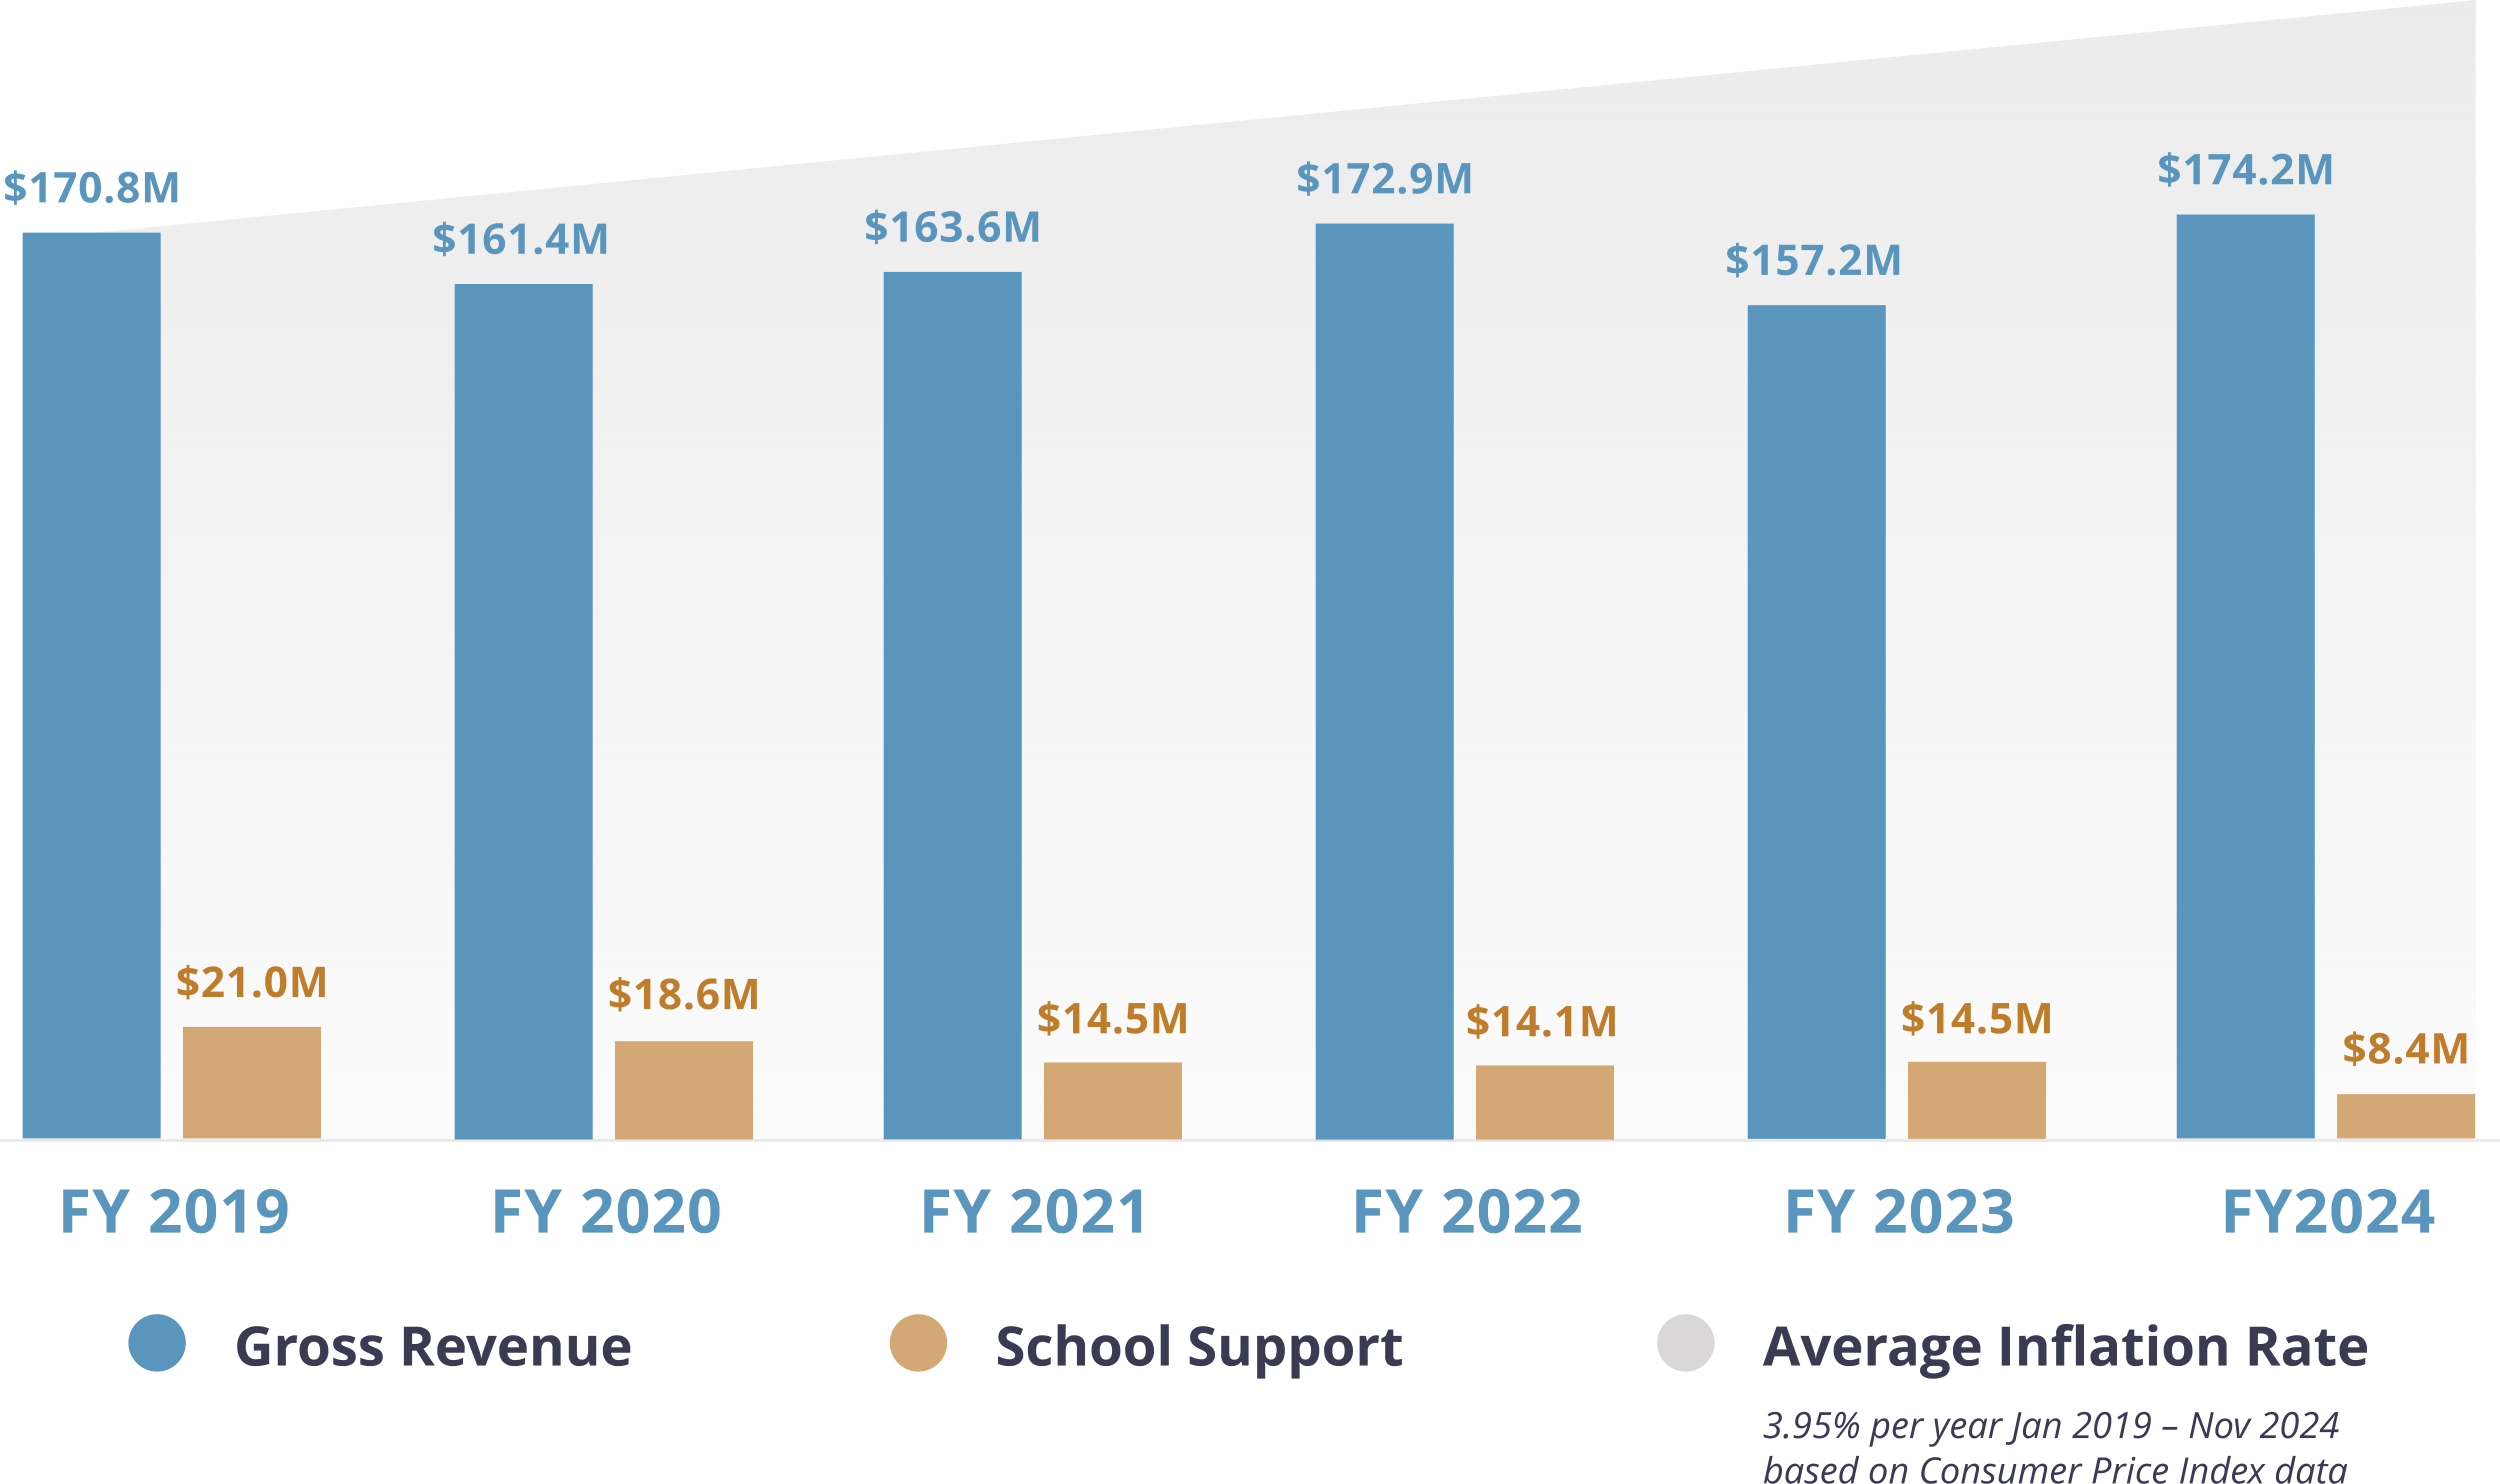<svg xmlns="http://www.w3.org/2000/svg" xmlns:xlink="http://www.w3.org/1999/xlink" width="827.5" height="491.118" viewBox="0 0 827.5 491.118"><defs><linearGradient id="linear-gradient" x1="0.5" x2="0.5" y2="1" gradientUnits="objectBoundingBox"><stop offset="0" stop-color="#d9d7d8" stop-opacity="0.18"></stop><stop offset="1" stop-color="#d9d7d8"></stop></linearGradient></defs><g id="Group_6596" data-name="Group 6596" transform="translate(-546.5 -16072.999)"><path id="Path_8590" data-name="Path 8590" d="M-33.583,0h-2.979V-14.277h8.184v2.48h-5.205v3.682h4.844v2.471h-4.844Zm12.841-8.4,2.979-5.879H-14.5l-4.736,8.721V0h-3.008V-5.459l-4.736-8.818H-23.7ZM2.275,0h-9.98V-2.1l3.584-3.623q1.592-1.631,2.08-2.261a4.972,4.972,0,0,0,.7-1.167,2.971,2.971,0,0,0,.215-1.113A1.622,1.622,0,0,0-1.6-11.543a1.837,1.837,0,0,0-1.265-.42,3.637,3.637,0,0,0-1.611.381A8.316,8.316,0,0,0-6.1-10.5l-1.641-1.943A10.7,10.7,0,0,1-6-13.711a6.417,6.417,0,0,1,1.514-.571,7.756,7.756,0,0,1,1.836-.2,5.436,5.436,0,0,1,2.363.488,3.77,3.77,0,0,1,1.592,1.367,3.632,3.632,0,0,1,.566,2.012,4.924,4.924,0,0,1-.347,1.851A7.105,7.105,0,0,1,.454-6.992,26.262,26.262,0,0,1-2.109-4.4L-3.945-2.676v.137H2.275ZM14.013-7.139A9.952,9.952,0,0,1,12.788-1.6,4.253,4.253,0,0,1,9.013.2,4.2,4.2,0,0,1,5.288-1.66,9.811,9.811,0,0,1,4.033-7.139,10.047,10.047,0,0,1,5.254-12.71,4.234,4.234,0,0,1,9.013-14.5a4.214,4.214,0,0,1,3.735,1.875A9.83,9.83,0,0,1,14.013-7.139Zm-6.982,0a11.108,11.108,0,0,0,.454,3.765A1.573,1.573,0,0,0,9.013-2.236a1.589,1.589,0,0,0,1.523-1.152,10.8,10.8,0,0,0,.469-3.75,10.769,10.769,0,0,0-.474-3.774,1.591,1.591,0,0,0-1.519-1.147A1.577,1.577,0,0,0,7.49-10.913,11.089,11.089,0,0,0,7.031-7.139ZM23.388,0H20.37V-8.262L20.4-9.619l.049-1.484q-.752.752-1.045.986L17.763-8.8l-1.455-1.816,4.6-3.662h2.48ZM37.665-8.184q0,4.219-1.777,6.3A6.689,6.689,0,0,1,30.507.2,10.1,10.1,0,0,1,28.583.059V-2.363a7.062,7.062,0,0,0,1.719.205,6.036,6.036,0,0,0,2.49-.444A3.141,3.141,0,0,0,34.286-4a6.151,6.151,0,0,0,.6-2.622h-.117a3.337,3.337,0,0,1-1.309,1.289,4.131,4.131,0,0,1-1.855.371,3.75,3.75,0,0,1-2.939-1.2,4.8,4.8,0,0,1-1.074-3.325,4.965,4.965,0,0,1,1.3-3.628,4.737,4.737,0,0,1,3.55-1.333,5.111,5.111,0,0,1,2.769.742,4.764,4.764,0,0,1,1.821,2.153A8.153,8.153,0,0,1,37.665-8.184ZM32.5-12.021a1.788,1.788,0,0,0-1.465.645,2.864,2.864,0,0,0-.527,1.855,2.576,2.576,0,0,0,.479,1.641,1.741,1.741,0,0,0,1.455.605,2.244,2.244,0,0,0,1.572-.6,1.829,1.829,0,0,0,.654-1.382,3.143,3.143,0,0,0-.61-1.963A1.878,1.878,0,0,0,32.5-12.021Z" transform="translate(604 16481)" fill="#5995bc"></path><path id="Path_8592" data-name="Path 8592" d="M-33.583,0h-2.979V-14.277h8.184v2.48h-5.205v3.682h4.844v2.471h-4.844Zm12.841-8.4,2.979-5.879H-14.5l-4.736,8.721V0h-3.008V-5.459l-4.736-8.818H-23.7ZM2.275,0h-9.98V-2.1l3.584-3.623q1.592-1.631,2.08-2.261a4.972,4.972,0,0,0,.7-1.167,2.971,2.971,0,0,0,.215-1.113A1.622,1.622,0,0,0-1.6-11.543a1.837,1.837,0,0,0-1.265-.42,3.637,3.637,0,0,0-1.611.381A8.316,8.316,0,0,0-6.1-10.5l-1.641-1.943A10.7,10.7,0,0,1-6-13.711a6.417,6.417,0,0,1,1.514-.571,7.756,7.756,0,0,1,1.836-.2,5.436,5.436,0,0,1,2.363.488,3.77,3.77,0,0,1,1.592,1.367,3.632,3.632,0,0,1,.566,2.012,4.924,4.924,0,0,1-.347,1.851A7.105,7.105,0,0,1,.454-6.992,26.262,26.262,0,0,1-2.109-4.4L-3.945-2.676v.137H2.275ZM14.013-7.139A9.952,9.952,0,0,1,12.788-1.6,4.253,4.253,0,0,1,9.013.2,4.2,4.2,0,0,1,5.288-1.66,9.811,9.811,0,0,1,4.033-7.139,10.047,10.047,0,0,1,5.254-12.71,4.234,4.234,0,0,1,9.013-14.5a4.214,4.214,0,0,1,3.735,1.875A9.83,9.83,0,0,1,14.013-7.139Zm-6.982,0a11.108,11.108,0,0,0,.454,3.765A1.573,1.573,0,0,0,9.013-2.236a1.589,1.589,0,0,0,1.523-1.152,10.8,10.8,0,0,0,.469-3.75,10.769,10.769,0,0,0-.474-3.774,1.591,1.591,0,0,0-1.519-1.147A1.577,1.577,0,0,0,7.49-10.913,11.089,11.089,0,0,0,7.031-7.139ZM25.907,0h-9.98V-2.1l3.584-3.623q1.592-1.631,2.08-2.261a4.972,4.972,0,0,0,.7-1.167,2.971,2.971,0,0,0,.215-1.113,1.622,1.622,0,0,0-.474-1.279,1.837,1.837,0,0,0-1.265-.42,3.637,3.637,0,0,0-1.611.381A8.316,8.316,0,0,0,17.529-10.5l-1.641-1.943a10.7,10.7,0,0,1,1.748-1.27,6.417,6.417,0,0,1,1.514-.571,7.756,7.756,0,0,1,1.836-.2,5.436,5.436,0,0,1,2.363.488,3.77,3.77,0,0,1,1.592,1.367,3.632,3.632,0,0,1,.566,2.012,4.924,4.924,0,0,1-.347,1.851,7.105,7.105,0,0,1-1.074,1.772A26.262,26.262,0,0,1,21.523-4.4L19.687-2.676v.137h6.221Zm9.3,0H32.186V-8.262l.029-1.357.049-1.484q-.752.752-1.045.986L29.579-8.8l-1.455-1.816,4.6-3.662H35.2Z" transform="translate(889 16481)" fill="#5995bc"></path><path id="Path_8591" data-name="Path 8591" d="M-33.583,0h-2.979V-14.277h8.184v2.48h-5.205v3.682h4.844v2.471h-4.844Zm12.841-8.4,2.979-5.879H-14.5l-4.736,8.721V0h-3.008V-5.459l-4.736-8.818H-23.7ZM2.275,0h-9.98V-2.1l3.584-3.623q1.592-1.631,2.08-2.261a4.972,4.972,0,0,0,.7-1.167,2.971,2.971,0,0,0,.215-1.113A1.622,1.622,0,0,0-1.6-11.543a1.837,1.837,0,0,0-1.265-.42,3.637,3.637,0,0,0-1.611.381A8.316,8.316,0,0,0-6.1-10.5l-1.641-1.943A10.7,10.7,0,0,1-6-13.711a6.417,6.417,0,0,1,1.514-.571,7.756,7.756,0,0,1,1.836-.2,5.436,5.436,0,0,1,2.363.488,3.77,3.77,0,0,1,1.592,1.367,3.632,3.632,0,0,1,.566,2.012,4.924,4.924,0,0,1-.347,1.851A7.105,7.105,0,0,1,.454-6.992,26.262,26.262,0,0,1-2.109-4.4L-3.945-2.676v.137H2.275ZM14.013-7.139A9.952,9.952,0,0,1,12.788-1.6,4.253,4.253,0,0,1,9.013.2,4.2,4.2,0,0,1,5.288-1.66,9.811,9.811,0,0,1,4.033-7.139,10.047,10.047,0,0,1,5.254-12.71,4.234,4.234,0,0,1,9.013-14.5a4.214,4.214,0,0,1,3.735,1.875A9.83,9.83,0,0,1,14.013-7.139Zm-6.982,0a11.108,11.108,0,0,0,.454,3.765A1.573,1.573,0,0,0,9.013-2.236a1.589,1.589,0,0,0,1.523-1.152,10.8,10.8,0,0,0,.469-3.75,10.769,10.769,0,0,0-.474-3.774,1.591,1.591,0,0,0-1.519-1.147A1.577,1.577,0,0,0,7.49-10.913,11.089,11.089,0,0,0,7.031-7.139ZM25.907,0h-9.98V-2.1l3.584-3.623q1.592-1.631,2.08-2.261a4.972,4.972,0,0,0,.7-1.167,2.971,2.971,0,0,0,.215-1.113,1.622,1.622,0,0,0-.474-1.279,1.837,1.837,0,0,0-1.265-.42,3.637,3.637,0,0,0-1.611.381A8.316,8.316,0,0,0,17.529-10.5l-1.641-1.943a10.7,10.7,0,0,1,1.748-1.27,6.417,6.417,0,0,1,1.514-.571,7.756,7.756,0,0,1,1.836-.2,5.436,5.436,0,0,1,2.363.488,3.77,3.77,0,0,1,1.592,1.367,3.632,3.632,0,0,1,.566,2.012,4.924,4.924,0,0,1-.347,1.851,7.105,7.105,0,0,1-1.074,1.772A26.262,26.262,0,0,1,21.523-4.4L19.687-2.676v.137h6.221ZM37.645-7.139A9.952,9.952,0,0,1,36.42-1.6,4.253,4.253,0,0,1,32.645.2,4.2,4.2,0,0,1,28.92-1.66a9.811,9.811,0,0,1-1.255-5.479,10.047,10.047,0,0,1,1.221-5.571,4.234,4.234,0,0,1,3.76-1.792,4.214,4.214,0,0,1,3.735,1.875A9.83,9.83,0,0,1,37.645-7.139Zm-6.982,0a11.108,11.108,0,0,0,.454,3.765,1.573,1.573,0,0,0,1.528,1.138,1.589,1.589,0,0,0,1.523-1.152,10.8,10.8,0,0,0,.469-3.75,10.769,10.769,0,0,0-.474-3.774,1.591,1.591,0,0,0-1.519-1.147,1.577,1.577,0,0,0-1.523,1.147A11.089,11.089,0,0,0,30.663-7.139Z" transform="translate(747 16481)" fill="#5995bc"></path><path id="Path_8593" data-name="Path 8593" d="M-33.583,0h-2.979V-14.277h8.184v2.48h-5.205v3.682h4.844v2.471h-4.844Zm12.841-8.4,2.979-5.879H-14.5l-4.736,8.721V0h-3.008V-5.459l-4.736-8.818H-23.7ZM2.275,0h-9.98V-2.1l3.584-3.623q1.592-1.631,2.08-2.261a4.972,4.972,0,0,0,.7-1.167,2.971,2.971,0,0,0,.215-1.113A1.622,1.622,0,0,0-1.6-11.543a1.837,1.837,0,0,0-1.265-.42,3.637,3.637,0,0,0-1.611.381A8.316,8.316,0,0,0-6.1-10.5l-1.641-1.943A10.7,10.7,0,0,1-6-13.711a6.417,6.417,0,0,1,1.514-.571,7.756,7.756,0,0,1,1.836-.2,5.436,5.436,0,0,1,2.363.488,3.77,3.77,0,0,1,1.592,1.367,3.632,3.632,0,0,1,.566,2.012,4.924,4.924,0,0,1-.347,1.851A7.105,7.105,0,0,1,.454-6.992,26.262,26.262,0,0,1-2.109-4.4L-3.945-2.676v.137H2.275ZM14.013-7.139A9.952,9.952,0,0,1,12.788-1.6,4.253,4.253,0,0,1,9.013.2,4.2,4.2,0,0,1,5.288-1.66,9.811,9.811,0,0,1,4.033-7.139,10.047,10.047,0,0,1,5.254-12.71,4.234,4.234,0,0,1,9.013-14.5a4.214,4.214,0,0,1,3.735,1.875A9.83,9.83,0,0,1,14.013-7.139Zm-6.982,0a11.108,11.108,0,0,0,.454,3.765A1.573,1.573,0,0,0,9.013-2.236a1.589,1.589,0,0,0,1.523-1.152,10.8,10.8,0,0,0,.469-3.75,10.769,10.769,0,0,0-.474-3.774,1.591,1.591,0,0,0-1.519-1.147A1.577,1.577,0,0,0,7.49-10.913,11.089,11.089,0,0,0,7.031-7.139ZM25.907,0h-9.98V-2.1l3.584-3.623q1.592-1.631,2.08-2.261a4.972,4.972,0,0,0,.7-1.167,2.971,2.971,0,0,0,.215-1.113,1.622,1.622,0,0,0-.474-1.279,1.837,1.837,0,0,0-1.265-.42,3.637,3.637,0,0,0-1.611.381A8.316,8.316,0,0,0,17.529-10.5l-1.641-1.943a10.7,10.7,0,0,1,1.748-1.27,6.417,6.417,0,0,1,1.514-.571,7.756,7.756,0,0,1,1.836-.2,5.436,5.436,0,0,1,2.363.488,3.77,3.77,0,0,1,1.592,1.367,3.632,3.632,0,0,1,.566,2.012,4.924,4.924,0,0,1-.347,1.851,7.105,7.105,0,0,1-1.074,1.772A26.262,26.262,0,0,1,21.523-4.4L19.687-2.676v.137h6.221ZM37.723,0h-9.98V-2.1l3.584-3.623q1.592-1.631,2.08-2.261a4.972,4.972,0,0,0,.7-1.167,2.971,2.971,0,0,0,.215-1.113,1.622,1.622,0,0,0-.474-1.279,1.837,1.837,0,0,0-1.265-.42,3.637,3.637,0,0,0-1.611.381A8.316,8.316,0,0,0,29.345-10.5L27.7-12.441a10.7,10.7,0,0,1,1.748-1.27,6.417,6.417,0,0,1,1.514-.571,7.756,7.756,0,0,1,1.836-.2,5.436,5.436,0,0,1,2.363.488,3.77,3.77,0,0,1,1.592,1.367,3.632,3.632,0,0,1,.566,2.012,4.924,4.924,0,0,1-.347,1.851A7.105,7.105,0,0,1,35.9-6.992,26.262,26.262,0,0,1,33.339-4.4L31.5-2.676v.137h6.221Z" transform="translate(1032 16481)" fill="#5995bc"></path><path id="Path_8594" data-name="Path 8594" d="M-33.583,0h-2.979V-14.277h8.184v2.48h-5.205v3.682h4.844v2.471h-4.844Zm12.841-8.4,2.979-5.879H-14.5l-4.736,8.721V0h-3.008V-5.459l-4.736-8.818H-23.7ZM2.275,0h-9.98V-2.1l3.584-3.623q1.592-1.631,2.08-2.261a4.972,4.972,0,0,0,.7-1.167,2.971,2.971,0,0,0,.215-1.113A1.622,1.622,0,0,0-1.6-11.543a1.837,1.837,0,0,0-1.265-.42,3.637,3.637,0,0,0-1.611.381A8.316,8.316,0,0,0-6.1-10.5l-1.641-1.943A10.7,10.7,0,0,1-6-13.711a6.417,6.417,0,0,1,1.514-.571,7.756,7.756,0,0,1,1.836-.2,5.436,5.436,0,0,1,2.363.488,3.77,3.77,0,0,1,1.592,1.367,3.632,3.632,0,0,1,.566,2.012,4.924,4.924,0,0,1-.347,1.851A7.105,7.105,0,0,1,.454-6.992,26.262,26.262,0,0,1-2.109-4.4L-3.945-2.676v.137H2.275ZM14.013-7.139A9.952,9.952,0,0,1,12.788-1.6,4.253,4.253,0,0,1,9.013.2,4.2,4.2,0,0,1,5.288-1.66,9.811,9.811,0,0,1,4.033-7.139,10.047,10.047,0,0,1,5.254-12.71,4.234,4.234,0,0,1,9.013-14.5a4.214,4.214,0,0,1,3.735,1.875A9.83,9.83,0,0,1,14.013-7.139Zm-6.982,0a11.108,11.108,0,0,0,.454,3.765A1.573,1.573,0,0,0,9.013-2.236a1.589,1.589,0,0,0,1.523-1.152,10.8,10.8,0,0,0,.469-3.75,10.769,10.769,0,0,0-.474-3.774,1.591,1.591,0,0,0-1.519-1.147A1.577,1.577,0,0,0,7.49-10.913,11.089,11.089,0,0,0,7.031-7.139ZM25.907,0h-9.98V-2.1l3.584-3.623q1.592-1.631,2.08-2.261a4.972,4.972,0,0,0,.7-1.167,2.971,2.971,0,0,0,.215-1.113,1.622,1.622,0,0,0-.474-1.279,1.837,1.837,0,0,0-1.265-.42,3.637,3.637,0,0,0-1.611.381A8.316,8.316,0,0,0,17.529-10.5l-1.641-1.943a10.7,10.7,0,0,1,1.748-1.27,6.417,6.417,0,0,1,1.514-.571,7.756,7.756,0,0,1,1.836-.2,5.436,5.436,0,0,1,2.363.488,3.77,3.77,0,0,1,1.592,1.367,3.632,3.632,0,0,1,.566,2.012,4.924,4.924,0,0,1-.347,1.851,7.105,7.105,0,0,1-1.074,1.772A26.262,26.262,0,0,1,21.523-4.4L19.687-2.676v.137h6.221ZM37.167-11.084a3.36,3.36,0,0,1-.811,2.275A4.2,4.2,0,0,1,34.081-7.52v.059A4.547,4.547,0,0,1,36.7-6.411a2.941,2.941,0,0,1,.889,2.251A3.814,3.814,0,0,1,36.093-.952,6.887,6.887,0,0,1,31.825.2,10.362,10.362,0,0,1,27.7-.576V-3.145a9.314,9.314,0,0,0,1.826.684A7.685,7.685,0,0,0,31.5-2.2a3.836,3.836,0,0,0,2.207-.508,1.864,1.864,0,0,0,.713-1.631,1.473,1.473,0,0,0-.82-1.426,6.069,6.069,0,0,0-2.617-.42H29.9V-8.5H31a5.132,5.132,0,0,0,2.427-.435A1.569,1.569,0,0,0,34.2-10.42q0-1.621-2.031-1.621a4.649,4.649,0,0,0-1.431.234A6.989,6.989,0,0,0,29.12-11l-1.4-2.08a7.759,7.759,0,0,1,4.658-1.406,6.015,6.015,0,0,1,3.5.9A2.881,2.881,0,0,1,37.167-11.084Z" transform="translate(1175 16481)" fill="#5995bc"></path><path id="Path_8595" data-name="Path 8595" d="M-30.785,0h-2.979V-14.277h8.184v2.48h-5.205v3.682h4.844v2.471h-4.844Zm12.841-8.4,2.979-5.879H-11.7L-16.44-5.557V0h-3.008V-5.459l-4.736-8.818H-20.9ZM-.522,0H-10.5V-2.1l3.584-3.623q1.592-1.631,2.08-2.261a4.972,4.972,0,0,0,.7-1.167,2.971,2.971,0,0,0,.215-1.113,1.622,1.622,0,0,0-.474-1.279,1.837,1.837,0,0,0-1.265-.42,3.637,3.637,0,0,0-1.611.381A8.316,8.316,0,0,0-8.9-10.5l-1.641-1.943a10.7,10.7,0,0,1,1.748-1.27,6.417,6.417,0,0,1,1.514-.571,7.756,7.756,0,0,1,1.836-.2,5.436,5.436,0,0,1,2.363.488,3.77,3.77,0,0,1,1.592,1.367,3.632,3.632,0,0,1,.566,2.012,4.924,4.924,0,0,1-.347,1.851A7.105,7.105,0,0,1-2.344-6.992,26.262,26.262,0,0,1-4.907-4.4L-6.743-2.676v.137H-.522ZM11.216-7.139A9.952,9.952,0,0,1,9.99-1.6,4.253,4.253,0,0,1,6.216.2,4.2,4.2,0,0,1,2.49-1.66,9.811,9.811,0,0,1,1.235-7.139,10.047,10.047,0,0,1,2.456-12.71,4.234,4.234,0,0,1,6.216-14.5a4.214,4.214,0,0,1,3.735,1.875A9.83,9.83,0,0,1,11.216-7.139Zm-6.982,0a11.108,11.108,0,0,0,.454,3.765A1.573,1.573,0,0,0,6.216-2.236,1.589,1.589,0,0,0,7.739-3.389a10.8,10.8,0,0,0,.469-3.75,10.769,10.769,0,0,0-.474-3.774,1.591,1.591,0,0,0-1.519-1.147,1.577,1.577,0,0,0-1.523,1.147A11.089,11.089,0,0,0,4.233-7.139ZM23.11,0h-9.98V-2.1l3.584-3.623q1.592-1.631,2.08-2.261a4.972,4.972,0,0,0,.7-1.167,2.971,2.971,0,0,0,.215-1.113,1.622,1.622,0,0,0-.474-1.279,1.837,1.837,0,0,0-1.265-.42,3.637,3.637,0,0,0-1.611.381A8.316,8.316,0,0,0,14.731-10.5L13.09-12.441a10.7,10.7,0,0,1,1.748-1.27,6.417,6.417,0,0,1,1.514-.571,7.756,7.756,0,0,1,1.836-.2,5.436,5.436,0,0,1,2.363.488,3.77,3.77,0,0,1,1.592,1.367,3.632,3.632,0,0,1,.566,2.012,4.924,4.924,0,0,1-.347,1.851,7.105,7.105,0,0,1-1.074,1.772A26.262,26.262,0,0,1,18.725-4.4L16.889-2.676v.137H23.11ZM35.248-2.959H33.529V0H30.58V-2.959H24.486v-2.1l6.26-9.219h2.783V-5.3h1.719ZM30.58-5.3V-7.725q0-.605.049-1.758t.078-1.338h-.078a10.891,10.891,0,0,1-.869,1.563L27.143-5.3Z" transform="translate(1317 16481)" fill="#5995bc"></path><path id="Path_7600" data-name="Path 7600" d="M0-1.281l812,.2V296.906L0,376.259Z" transform="translate(1366 16449.258) rotate(180)" opacity="0.5" fill="url(#linear-gradient)"></path><rect id="Rectangle_3523" data-name="Rectangle 3523" width="45.688" height="299.816" transform="translate(599.688 16449.816) rotate(180)" fill="#5995bc"></rect><rect id="Rectangle_3533" data-name="Rectangle 3533" width="45.688" height="36.916" transform="translate(652.744 16449.816) rotate(180)" fill="#d4a874"></rect><rect id="Rectangle_3524" data-name="Rectangle 3524" width="45.688" height="283.271" transform="translate(742.688 16450.271) rotate(180)" fill="#5995bc"></rect><rect id="Rectangle_3534" data-name="Rectangle 3534" width="45.688" height="32.639" transform="translate(795.745 16450.271) rotate(180)" fill="#d4a874"></rect><rect id="Rectangle_3525" data-name="Rectangle 3525" width="45.688" height="287.203" transform="translate(884.688 16450.203) rotate(180)" fill="#5995bc"></rect><rect id="Rectangle_3532" data-name="Rectangle 3532" width="45.688" height="25.532" transform="translate(937.745 16450.203) rotate(180)" fill="#d4a874"></rect><rect id="Rectangle_3526" data-name="Rectangle 3526" width="45.688" height="303.415" transform="translate(1027.688 16450.414) rotate(180)" fill="#5995bc"></rect><rect id="Rectangle_3531" data-name="Rectangle 3531" width="45.688" height="24.752" transform="translate(1080.744 16450.414) rotate(180)" fill="#d4a874"></rect><rect id="Rectangle_3527" data-name="Rectangle 3527" width="45.688" height="275.968" transform="translate(1170.688 16449.969) rotate(180)" fill="#5995bc"></rect><rect id="Rectangle_3530" data-name="Rectangle 3530" width="45.688" height="25.511" transform="translate(1223.744 16449.969) rotate(180)" fill="#d4a874"></rect><rect id="Rectangle_3528" data-name="Rectangle 3528" width="45.688" height="305.826" transform="translate(1312.688 16449.824) rotate(180)" fill="#5995bc"></rect><rect id="Rectangle_3529" data-name="Rectangle 3529" width="45.688" height="14.678" transform="translate(1365.744 16449.824) rotate(180)" fill="#d4a874"></rect><line id="Line_357" data-name="Line 357" x1="827.5" transform="translate(546.5 16450.5)" fill="none" stroke="#d9d7d8" stroke-width="1" opacity="0.5"></line><path id="Path_8578" data-name="Path 8578" d="M-21.949-3.124a2.167,2.167,0,0,1-.786,1.747,3.906,3.906,0,0,1-2.2.79v1.4h-.937V-.561A7.6,7.6,0,0,1-28.8-1.148v-1.8a7.876,7.876,0,0,0,1.432.52,7.662,7.662,0,0,0,1.494.267V-4.286l-.458-.178a5.112,5.112,0,0,1-1.917-1.159,2.227,2.227,0,0,1-.564-1.548,2.02,2.02,0,0,1,.776-1.63,3.943,3.943,0,0,1,2.164-.776v-1.046h.937V-9.6a7.761,7.761,0,0,1,2.83.629l-.643,1.6a7.389,7.389,0,0,0-2.187-.533v2.017A10.514,10.514,0,0,1-23.04-5a2.6,2.6,0,0,1,.827.827A2.051,2.051,0,0,1-21.949-3.124Zm-2.058.1a.615.615,0,0,0-.232-.485,3.048,3.048,0,0,0-.7-.41v1.7Q-24.007-2.372-24.007-3.021Zm-2.748-4.149a.649.649,0,0,0,.208.5,2.476,2.476,0,0,0,.673.4V-7.882Q-26.755-7.752-26.755-7.171ZM-15.36,0h-2.112V-5.783l.021-.95.034-1.039q-.526.526-.731.69l-1.148.923-1.019-1.271,3.22-2.563h1.736Zm4.04,0,3.753-8.2H-12.5V-9.98h7.171v1.326L-9.105,0ZM2.892-5a6.966,6.966,0,0,1-.858,3.876A2.977,2.977,0,0,1-.608.137a2.943,2.943,0,0,1-2.608-1.3A6.867,6.867,0,0,1-4.095-5,7.033,7.033,0,0,1-3.24-8.9,2.964,2.964,0,0,1-.608-10.151,2.95,2.95,0,0,1,2.006-8.839,6.881,6.881,0,0,1,2.892-5ZM-2-5a7.776,7.776,0,0,0,.318,2.635,1.1,1.1,0,0,0,1.07.8A1.112,1.112,0,0,0,.458-2.372,7.56,7.56,0,0,0,.786-5,7.538,7.538,0,0,0,.455-7.639a1.114,1.114,0,0,0-1.063-.8,1.1,1.1,0,0,0-1.066.8A7.762,7.762,0,0,0-2-5ZM4.47-.978a1.146,1.146,0,0,1,.308-.868,1.247,1.247,0,0,1,.9-.294,1.212,1.212,0,0,1,.878.3,1.143,1.143,0,0,1,.311.861,1.143,1.143,0,0,1-.314.851,1.19,1.19,0,0,1-.875.311,1.226,1.226,0,0,1-.889-.3A1.138,1.138,0,0,1,4.47-.978Zm7.478-9.146a3.785,3.785,0,0,1,2.314.653,2.08,2.08,0,0,1,.878,1.76,2.3,2.3,0,0,1-.424,1.364,3.611,3.611,0,0,1-1.367,1.07,4.845,4.845,0,0,1,1.61,1.254,2.337,2.337,0,0,1,.489,1.432,2.383,2.383,0,0,1-.964,1.979,4.021,4.021,0,0,1-2.536.749,4.232,4.232,0,0,1-2.577-.7,2.318,2.318,0,0,1-.937-1.976A2.619,2.619,0,0,1,8.89-4.054a3.776,3.776,0,0,1,1.459-1.169,3.745,3.745,0,0,1-1.23-1.155,2.534,2.534,0,0,1-.376-1.347,2.067,2.067,0,0,1,.889-1.736A3.777,3.777,0,0,1,11.949-10.124ZM10.39-2.659a1.107,1.107,0,0,0,.41.916,1.747,1.747,0,0,0,1.121.328A1.753,1.753,0,0,0,13.1-1.753a1.124,1.124,0,0,0,.39-.892A1.221,1.221,0,0,0,13.1-3.5a4.965,4.965,0,0,0-1.254-.851Q10.39-3.685,10.39-2.659Zm1.545-5.92a1.315,1.315,0,0,0-.872.277.917.917,0,0,0-.332.742A1.136,1.136,0,0,0,11-6.826a2.893,2.893,0,0,0,.954.667,2.67,2.67,0,0,0,.937-.643,1.168,1.168,0,0,0,.267-.759.9.9,0,0,0-.342-.745A1.357,1.357,0,0,0,11.935-8.579ZM21.7,0,19.3-7.841h-.062q.13,2.393.13,3.192V0H17.472V-9.994h2.885l2.365,7.643h.041l2.509-7.643h2.885V0H26.181V-4.73q0-.335.01-.772t.092-2.324h-.062L23.645,0Z" transform="translate(577 16140)" fill="#5995bc"></path><path id="Path_8579" data-name="Path 8579" d="M-21.949-3.124a2.167,2.167,0,0,1-.786,1.747,3.906,3.906,0,0,1-2.2.79v1.4h-.937V-.561A7.6,7.6,0,0,1-28.8-1.148v-1.8a7.876,7.876,0,0,0,1.432.52,7.662,7.662,0,0,0,1.494.267V-4.286l-.458-.178a5.112,5.112,0,0,1-1.917-1.159,2.227,2.227,0,0,1-.564-1.548,2.02,2.02,0,0,1,.776-1.63,3.943,3.943,0,0,1,2.164-.776v-1.046h.937V-9.6a7.761,7.761,0,0,1,2.83.629l-.643,1.6a7.389,7.389,0,0,0-2.187-.533v2.017A10.514,10.514,0,0,1-23.04-5a2.6,2.6,0,0,1,.827.827A2.051,2.051,0,0,1-21.949-3.124Zm-2.058.1a.615.615,0,0,0-.232-.485,3.048,3.048,0,0,0-.7-.41v1.7Q-24.007-2.372-24.007-3.021Zm-2.748-4.149a.649.649,0,0,0,.208.5,2.476,2.476,0,0,0,.673.4V-7.882Q-26.755-7.752-26.755-7.171ZM-15.36,0h-2.112V-5.783l.021-.95.034-1.039q-.526.526-.731.69l-1.148.923-1.019-1.271,3.22-2.563h1.736Zm2.98-4.245a6.612,6.612,0,0,1,1.254-4.416A4.7,4.7,0,0,1-7.369-10.11a6.816,6.816,0,0,1,1.34.1v1.688a5.475,5.475,0,0,0-1.2-.137,4.131,4.131,0,0,0-1.774.328,2.206,2.206,0,0,0-1.029.971,4.458,4.458,0,0,0-.4,1.825h.089A2.32,2.32,0,0,1-8.182-6.494a2.683,2.683,0,0,1,2.1.841,3.343,3.343,0,0,1,.759,2.324A3.489,3.489,0,0,1-6.227-.8a3.318,3.318,0,0,1-2.5.933A3.579,3.579,0,0,1-10.66-.376a3.33,3.33,0,0,1-1.271-1.5A5.7,5.7,0,0,1-12.38-4.245ZM-8.77-1.552a1.251,1.251,0,0,0,1.039-.455,2.034,2.034,0,0,0,.362-1.3,1.787,1.787,0,0,0-.338-1.152,1.233,1.233,0,0,0-1.022-.42,1.566,1.566,0,0,0-1.1.417,1.281,1.281,0,0,0-.455.971,2.2,2.2,0,0,0,.427,1.374A1.309,1.309,0,0,0-8.77-1.552ZM1.183,0H-.93V-5.783l.021-.95.034-1.039q-.526.526-.731.69l-1.148.923L-3.773-7.431l3.22-2.563H1.183ZM4.47-.978a1.146,1.146,0,0,1,.308-.868,1.247,1.247,0,0,1,.9-.294,1.212,1.212,0,0,1,.878.3,1.143,1.143,0,0,1,.311.861,1.143,1.143,0,0,1-.314.851,1.19,1.19,0,0,1-.875.311,1.226,1.226,0,0,1-.889-.3A1.138,1.138,0,0,1,4.47-.978ZM15.715-2.071h-1.2V0H12.448V-2.071H8.182v-1.47l4.382-6.453h1.948v6.282h1.2ZM12.448-3.712v-1.7q0-.424.034-1.23t.055-.937h-.055a7.623,7.623,0,0,1-.608,1.094L10.041-3.712ZM21.7,0,19.3-7.841h-.062q.13,2.393.13,3.192V0H17.472V-9.994h2.885l2.365,7.643h.041l2.509-7.643h2.885V0H26.181V-4.73q0-.335.01-.772t.092-2.324h-.062L23.645,0Z" transform="translate(719 16157)" fill="#5995bc"></path><path id="Path_8580" data-name="Path 8580" d="M-21.949-3.124a2.167,2.167,0,0,1-.786,1.747,3.906,3.906,0,0,1-2.2.79v1.4h-.937V-.561A7.6,7.6,0,0,1-28.8-1.148v-1.8a7.876,7.876,0,0,0,1.432.52,7.662,7.662,0,0,0,1.494.267V-4.286l-.458-.178a5.112,5.112,0,0,1-1.917-1.159,2.227,2.227,0,0,1-.564-1.548,2.02,2.02,0,0,1,.776-1.63,3.943,3.943,0,0,1,2.164-.776v-1.046h.937V-9.6a7.761,7.761,0,0,1,2.83.629l-.643,1.6a7.389,7.389,0,0,0-2.187-.533v2.017A10.514,10.514,0,0,1-23.04-5a2.6,2.6,0,0,1,.827.827A2.051,2.051,0,0,1-21.949-3.124Zm-2.058.1a.615.615,0,0,0-.232-.485,3.048,3.048,0,0,0-.7-.41v1.7Q-24.007-2.372-24.007-3.021Zm-2.748-4.149a.649.649,0,0,0,.208.5,2.476,2.476,0,0,0,.673.4V-7.882Q-26.755-7.752-26.755-7.171ZM-15.36,0h-2.112V-5.783l.021-.95.034-1.039q-.526.526-.731.69l-1.148.923-1.019-1.271,3.22-2.563h1.736Zm2.98-4.245a6.612,6.612,0,0,1,1.254-4.416A4.7,4.7,0,0,1-7.369-10.11a6.816,6.816,0,0,1,1.34.1v1.688a5.475,5.475,0,0,0-1.2-.137,4.131,4.131,0,0,0-1.774.328,2.206,2.206,0,0,0-1.029.971,4.458,4.458,0,0,0-.4,1.825h.089A2.32,2.32,0,0,1-8.182-6.494a2.683,2.683,0,0,1,2.1.841,3.343,3.343,0,0,1,.759,2.324A3.489,3.489,0,0,1-6.227-.8a3.318,3.318,0,0,1-2.5.933A3.579,3.579,0,0,1-10.66-.376a3.33,3.33,0,0,1-1.271-1.5A5.7,5.7,0,0,1-12.38-4.245ZM-8.77-1.552a1.251,1.251,0,0,0,1.039-.455,2.034,2.034,0,0,0,.362-1.3,1.787,1.787,0,0,0-.338-1.152,1.233,1.233,0,0,0-1.022-.42,1.566,1.566,0,0,0-1.1.417,1.281,1.281,0,0,0-.455.971,2.2,2.2,0,0,0,.427,1.374A1.309,1.309,0,0,0-8.77-1.552ZM2.557-7.759a2.352,2.352,0,0,1-.567,1.593,2.941,2.941,0,0,1-1.593.9v.041a3.183,3.183,0,0,1,1.832.735,2.059,2.059,0,0,1,.622,1.576A2.67,2.67,0,0,1,1.8-.667a4.821,4.821,0,0,1-2.987.8A7.254,7.254,0,0,1-4.067-.4V-2.2a6.52,6.52,0,0,0,1.278.479,5.379,5.379,0,0,0,1.381.185A2.685,2.685,0,0,0,.137-1.894a1.3,1.3,0,0,0,.5-1.142,1.031,1.031,0,0,0-.574-1,4.248,4.248,0,0,0-1.832-.294h-.759v-1.62h.772a3.592,3.592,0,0,0,1.7-.3A1.1,1.1,0,0,0,.479-7.294q0-1.135-1.422-1.135a3.254,3.254,0,0,0-1,.164A4.892,4.892,0,0,0-3.076-7.7l-.978-1.456a5.432,5.432,0,0,1,3.261-.984,4.21,4.21,0,0,1,2.451.629A2.017,2.017,0,0,1,2.557-7.759ZM4.47-.978a1.146,1.146,0,0,1,.308-.868,1.247,1.247,0,0,1,.9-.294,1.212,1.212,0,0,1,.878.3,1.143,1.143,0,0,1,.311.861,1.143,1.143,0,0,1-.314.851,1.19,1.19,0,0,1-.875.311,1.226,1.226,0,0,1-.889-.3A1.138,1.138,0,0,1,4.47-.978ZM8.435-4.245A6.612,6.612,0,0,1,9.689-8.661a4.7,4.7,0,0,1,3.756-1.449,6.816,6.816,0,0,1,1.34.1v1.688a5.475,5.475,0,0,0-1.2-.137,4.131,4.131,0,0,0-1.774.328,2.206,2.206,0,0,0-1.029.971,4.458,4.458,0,0,0-.4,1.825h.089a2.32,2.32,0,0,1,2.167-1.162,2.683,2.683,0,0,1,2.1.841,3.343,3.343,0,0,1,.759,2.324,3.489,3.489,0,0,1-.9,2.533,3.318,3.318,0,0,1-2.5.933,3.579,3.579,0,0,1-1.931-.513,3.33,3.33,0,0,1-1.271-1.5A5.7,5.7,0,0,1,8.435-4.245Zm3.609,2.693a1.251,1.251,0,0,0,1.039-.455,2.034,2.034,0,0,0,.362-1.3,1.787,1.787,0,0,0-.338-1.152,1.233,1.233,0,0,0-1.022-.42,1.566,1.566,0,0,0-1.1.417,1.281,1.281,0,0,0-.455.971,2.2,2.2,0,0,0,.427,1.374A1.309,1.309,0,0,0,12.044-1.552ZM21.7,0,19.3-7.841h-.062q.13,2.393.13,3.192V0H17.472V-9.994h2.885l2.365,7.643h.041l2.509-7.643h2.885V0H26.181V-4.73q0-.335.01-.772t.092-2.324h-.062L23.645,0Z" transform="translate(862 16153)" fill="#5995bc"></path><path id="Path_8581" data-name="Path 8581" d="M-21.949-3.124a2.167,2.167,0,0,1-.786,1.747,3.906,3.906,0,0,1-2.2.79v1.4h-.937V-.561A7.6,7.6,0,0,1-28.8-1.148v-1.8a7.876,7.876,0,0,0,1.432.52,7.662,7.662,0,0,0,1.494.267V-4.286l-.458-.178a5.112,5.112,0,0,1-1.917-1.159,2.227,2.227,0,0,1-.564-1.548,2.02,2.02,0,0,1,.776-1.63,3.943,3.943,0,0,1,2.164-.776v-1.046h.937V-9.6a7.761,7.761,0,0,1,2.83.629l-.643,1.6a7.389,7.389,0,0,0-2.187-.533v2.017A10.514,10.514,0,0,1-23.04-5a2.6,2.6,0,0,1,.827.827A2.051,2.051,0,0,1-21.949-3.124Zm-2.058.1a.615.615,0,0,0-.232-.485,3.048,3.048,0,0,0-.7-.41v1.7Q-24.007-2.372-24.007-3.021Zm-2.748-4.149a.649.649,0,0,0,.208.5,2.476,2.476,0,0,0,.673.4V-7.882Q-26.755-7.752-26.755-7.171ZM-15.36,0h-2.112V-5.783l.021-.95.034-1.039q-.526.526-.731.69l-1.148.923-1.019-1.271,3.22-2.563h1.736Zm4.04,0,3.753-8.2H-12.5V-9.98h7.171v1.326L-9.105,0ZM2.946,0H-4.04V-1.47l2.509-2.536Q-.417-5.147-.075-5.588a3.48,3.48,0,0,0,.492-.817,2.08,2.08,0,0,0,.15-.779,1.136,1.136,0,0,0-.332-.9,1.286,1.286,0,0,0-.885-.294,2.546,2.546,0,0,0-1.128.267,5.821,5.821,0,0,0-1.142.759l-1.148-1.36A7.492,7.492,0,0,1-2.844-9.6a4.492,4.492,0,0,1,1.06-.4A5.429,5.429,0,0,1-.5-10.138,3.805,3.805,0,0,1,1.155-9.8a2.639,2.639,0,0,1,1.114.957,2.542,2.542,0,0,1,.4,1.408,3.447,3.447,0,0,1-.243,1.3,4.974,4.974,0,0,1-.752,1.241A18.383,18.383,0,0,1-.123-3.083l-1.285,1.21v.1H2.946ZM4.47-.978a1.146,1.146,0,0,1,.308-.868,1.247,1.247,0,0,1,.9-.294,1.212,1.212,0,0,1,.878.3,1.143,1.143,0,0,1,.311.861,1.143,1.143,0,0,1-.314.851,1.19,1.19,0,0,1-.875.311,1.226,1.226,0,0,1-.889-.3A1.138,1.138,0,0,1,4.47-.978ZM15.449-5.729A6.654,6.654,0,0,1,14.2-1.319,4.682,4.682,0,0,1,10.438.137a7.073,7.073,0,0,1-1.347-.1v-1.7a4.943,4.943,0,0,0,1.2.144,4.225,4.225,0,0,0,1.743-.311A2.2,2.2,0,0,0,13.083-2.8,4.306,4.306,0,0,0,13.5-4.635h-.082a2.336,2.336,0,0,1-.916.9,2.892,2.892,0,0,1-1.3.26A2.625,2.625,0,0,1,9.146-4.31a3.36,3.36,0,0,1-.752-2.328,3.476,3.476,0,0,1,.913-2.54,3.316,3.316,0,0,1,2.485-.933,3.578,3.578,0,0,1,1.938.52A3.335,3.335,0,0,1,15-8.083,5.707,5.707,0,0,1,15.449-5.729ZM11.832-8.415a1.252,1.252,0,0,0-1.025.451,2,2,0,0,0-.369,1.3,1.8,1.8,0,0,0,.335,1.148,1.219,1.219,0,0,0,1.019.424,1.571,1.571,0,0,0,1.1-.42,1.28,1.28,0,0,0,.458-.967,2.2,2.2,0,0,0-.427-1.374A1.315,1.315,0,0,0,11.832-8.415ZM21.7,0,19.3-7.841h-.062q.13,2.393.13,3.192V0H17.472V-9.994h2.885l2.365,7.643h.041l2.509-7.643h2.885V0H26.181V-4.73q0-.335.01-.772t.092-2.324h-.062L23.645,0Z" transform="translate(1005 16137)" fill="#5995bc"></path><path id="Path_8582" data-name="Path 8582" d="M-21.949-3.124a2.167,2.167,0,0,1-.786,1.747,3.906,3.906,0,0,1-2.2.79v1.4h-.937V-.561A7.6,7.6,0,0,1-28.8-1.148v-1.8a7.876,7.876,0,0,0,1.432.52,7.662,7.662,0,0,0,1.494.267V-4.286l-.458-.178a5.112,5.112,0,0,1-1.917-1.159,2.227,2.227,0,0,1-.564-1.548,2.02,2.02,0,0,1,.776-1.63,3.943,3.943,0,0,1,2.164-.776v-1.046h.937V-9.6a7.761,7.761,0,0,1,2.83.629l-.643,1.6a7.389,7.389,0,0,0-2.187-.533v2.017A10.514,10.514,0,0,1-23.04-5a2.6,2.6,0,0,1,.827.827A2.051,2.051,0,0,1-21.949-3.124Zm-2.058.1a.615.615,0,0,0-.232-.485,3.048,3.048,0,0,0-.7-.41v1.7Q-24.007-2.372-24.007-3.021Zm-2.748-4.149a.649.649,0,0,0,.208.5,2.476,2.476,0,0,0,.673.4V-7.882Q-26.755-7.752-26.755-7.171ZM-15.36,0h-2.112V-5.783l.021-.95.034-1.039q-.526.526-.731.69l-1.148.923-1.019-1.271,3.22-2.563h1.736Zm6.685-6.385a3.215,3.215,0,0,1,2.307.813,2.924,2.924,0,0,1,.858,2.229A3.24,3.24,0,0,1-6.542-.766a4.351,4.351,0,0,1-2.953.9A5.784,5.784,0,0,1-12.188-.4V-2.229a5.591,5.591,0,0,0,1.258.468,5.565,5.565,0,0,0,1.36.181q1.935,0,1.935-1.586,0-1.511-2-1.511a4.973,4.973,0,0,0-.8.072,5.852,5.852,0,0,0-.711.154L-11.99-4.9l.376-5.093h5.421V-8.2H-9.761l-.185,1.962.239-.048A4.705,4.705,0,0,1-8.675-6.385ZM-3.049,0,.7-8.2H-4.225V-9.98H2.946v1.326L-.834,0ZM4.47-.978a1.146,1.146,0,0,1,.308-.868,1.247,1.247,0,0,1,.9-.294,1.212,1.212,0,0,1,.878.3,1.143,1.143,0,0,1,.311.861,1.143,1.143,0,0,1-.314.851,1.19,1.19,0,0,1-.875.311,1.226,1.226,0,0,1-.889-.3A1.138,1.138,0,0,1,4.47-.978ZM15.49,0H8.5V-1.47l2.509-2.536q1.114-1.142,1.456-1.583a3.48,3.48,0,0,0,.492-.817,2.08,2.08,0,0,0,.15-.779,1.136,1.136,0,0,0-.332-.9,1.286,1.286,0,0,0-.885-.294,2.546,2.546,0,0,0-1.128.267,5.821,5.821,0,0,0-1.142.759L8.476-8.709A7.492,7.492,0,0,1,9.7-9.6a4.492,4.492,0,0,1,1.06-.4,5.429,5.429,0,0,1,1.285-.14A3.805,3.805,0,0,1,13.7-9.8a2.639,2.639,0,0,1,1.114.957,2.542,2.542,0,0,1,.4,1.408,3.447,3.447,0,0,1-.243,1.3,4.974,4.974,0,0,1-.752,1.241A18.383,18.383,0,0,1,12.42-3.083l-1.285,1.21v.1H15.49ZM21.7,0,19.3-7.841h-.062q.13,2.393.13,3.192V0H17.472V-9.994h2.885l2.365,7.643h.041l2.509-7.643h2.885V0H26.181V-4.73q0-.335.01-.772t.092-2.324h-.062L23.645,0Z" transform="translate(1147 16164)" fill="#5995bc"></path><path id="Path_8583" data-name="Path 8583" d="M-21.949-3.124a2.167,2.167,0,0,1-.786,1.747,3.906,3.906,0,0,1-2.2.79v1.4h-.937V-.561A7.6,7.6,0,0,1-28.8-1.148v-1.8a7.876,7.876,0,0,0,1.432.52,7.662,7.662,0,0,0,1.494.267V-4.286l-.458-.178a5.112,5.112,0,0,1-1.917-1.159,2.227,2.227,0,0,1-.564-1.548,2.02,2.02,0,0,1,.776-1.63,3.943,3.943,0,0,1,2.164-.776v-1.046h.937V-9.6a7.761,7.761,0,0,1,2.83.629l-.643,1.6a7.389,7.389,0,0,0-2.187-.533v2.017A10.514,10.514,0,0,1-23.04-5a2.6,2.6,0,0,1,.827.827A2.051,2.051,0,0,1-21.949-3.124Zm-2.058.1a.615.615,0,0,0-.232-.485,3.048,3.048,0,0,0-.7-.41v1.7Q-24.007-2.372-24.007-3.021Zm-2.748-4.149a.649.649,0,0,0,.208.5,2.476,2.476,0,0,0,.673.4V-7.882Q-26.755-7.752-26.755-7.171ZM-15.36,0h-2.112V-5.783l.021-.95.034-1.039q-.526.526-.731.69l-1.148.923-1.019-1.271,3.22-2.563h1.736Zm4.04,0,3.753-8.2H-12.5V-9.98h7.171v1.326L-9.105,0ZM3.172-2.071h-1.2V0H-.1V-2.071H-4.361v-1.47L.021-9.994H1.969v6.282h1.2ZM-.1-3.712v-1.7q0-.424.034-1.23t.055-.937H-.062A7.623,7.623,0,0,1-.67-6.48L-2.5-3.712ZM4.47-.978a1.146,1.146,0,0,1,.308-.868,1.247,1.247,0,0,1,.9-.294,1.212,1.212,0,0,1,.878.3,1.143,1.143,0,0,1,.311.861,1.143,1.143,0,0,1-.314.851,1.19,1.19,0,0,1-.875.311,1.226,1.226,0,0,1-.889-.3A1.138,1.138,0,0,1,4.47-.978ZM15.49,0H8.5V-1.47l2.509-2.536q1.114-1.142,1.456-1.583a3.48,3.48,0,0,0,.492-.817,2.08,2.08,0,0,0,.15-.779,1.136,1.136,0,0,0-.332-.9,1.286,1.286,0,0,0-.885-.294,2.546,2.546,0,0,0-1.128.267,5.821,5.821,0,0,0-1.142.759L8.476-8.709A7.492,7.492,0,0,1,9.7-9.6a4.492,4.492,0,0,1,1.06-.4,5.429,5.429,0,0,1,1.285-.14A3.805,3.805,0,0,1,13.7-9.8a2.639,2.639,0,0,1,1.114.957,2.542,2.542,0,0,1,.4,1.408,3.447,3.447,0,0,1-.243,1.3,4.974,4.974,0,0,1-.752,1.241A18.383,18.383,0,0,1,12.42-3.083l-1.285,1.21v.1H15.49ZM21.7,0,19.3-7.841h-.062q.13,2.393.13,3.192V0H17.472V-9.994h2.885l2.365,7.643h.041l2.509-7.643h2.885V0H26.181V-4.73q0-.335.01-.772t.092-2.324h-.062L23.645,0Z" transform="translate(1290 16134)" fill="#5995bc"></path><path id="Path_8589" data-name="Path 8589" d="M-17.814-3.124A2.167,2.167,0,0,1-18.6-1.377a3.906,3.906,0,0,1-2.2.79v1.4h-.937V-.561a7.6,7.6,0,0,1-2.926-.588v-1.8a7.876,7.876,0,0,0,1.432.52,7.662,7.662,0,0,0,1.494.267V-4.286l-.458-.178a5.112,5.112,0,0,1-1.917-1.159,2.227,2.227,0,0,1-.564-1.548A2.02,2.02,0,0,1-23.9-8.8a3.943,3.943,0,0,1,2.164-.776v-1.046h.937V-9.6a7.761,7.761,0,0,1,2.83.629l-.643,1.6A7.389,7.389,0,0,0-20.8-7.909v2.017A10.514,10.514,0,0,1-18.9-5a2.6,2.6,0,0,1,.827.827A2.051,2.051,0,0,1-17.814-3.124Zm-2.058.1a.615.615,0,0,0-.232-.485,3.048,3.048,0,0,0-.7-.41v1.7Q-19.871-2.372-19.871-3.021Zm-2.748-4.149a.649.649,0,0,0,.208.5,2.476,2.476,0,0,0,.673.4V-7.882Q-22.619-7.752-22.619-7.171ZM-9.461,0h-6.986V-1.47l2.509-2.536q1.114-1.142,1.456-1.583a3.48,3.48,0,0,0,.492-.817,2.08,2.08,0,0,0,.15-.779,1.136,1.136,0,0,0-.332-.9,1.286,1.286,0,0,0-.885-.294,2.546,2.546,0,0,0-1.128.267,5.821,5.821,0,0,0-1.142.759l-1.148-1.36A7.492,7.492,0,0,1-15.251-9.6a4.492,4.492,0,0,1,1.06-.4,5.429,5.429,0,0,1,1.285-.14,3.805,3.805,0,0,1,1.654.342,2.639,2.639,0,0,1,1.114.957,2.542,2.542,0,0,1,.4,1.408,3.447,3.447,0,0,1-.243,1.3,4.974,4.974,0,0,1-.752,1.241A18.383,18.383,0,0,1-12.53-3.083l-1.285,1.21v.1h4.354Zm6.508,0H-5.065V-5.783l.021-.95.034-1.039q-.526.526-.731.69l-1.148.923L-7.909-7.431l3.22-2.563h1.736ZM.335-.978a1.146,1.146,0,0,1,.308-.868,1.247,1.247,0,0,1,.9-.294,1.212,1.212,0,0,1,.878.3,1.143,1.143,0,0,1,.311.861,1.143,1.143,0,0,1-.314.851,1.19,1.19,0,0,1-.875.311,1.226,1.226,0,0,1-.889-.3A1.138,1.138,0,0,1,.335-.978ZM11.3-5a6.966,6.966,0,0,1-.858,3.876A2.977,2.977,0,0,1,7.8.137a2.943,2.943,0,0,1-2.608-1.3A6.867,6.867,0,0,1,4.313-5a7.033,7.033,0,0,1,.854-3.9A2.964,2.964,0,0,1,7.8-10.151a2.95,2.95,0,0,1,2.615,1.313A6.881,6.881,0,0,1,11.3-5ZM6.412-5A7.776,7.776,0,0,0,6.73-2.362a1.1,1.1,0,0,0,1.07.8,1.112,1.112,0,0,0,1.066-.807A7.56,7.56,0,0,0,9.194-5a7.538,7.538,0,0,0-.332-2.642,1.114,1.114,0,0,0-1.063-.8,1.1,1.1,0,0,0-1.066.8A7.762,7.762,0,0,0,6.412-5ZM17.568,0,15.161-7.841H15.1q.13,2.393.13,3.192V0H13.336V-9.994h2.885l2.365,7.643h.041l2.509-7.643h2.885V0H22.045V-4.73q0-.335.01-.772t.092-2.324h-.062L19.509,0Z" transform="translate(630 16403)" fill="#bf7d2b"></path><path id="Path_8588" data-name="Path 8588" d="M-17.814-3.124A2.167,2.167,0,0,1-18.6-1.377a3.906,3.906,0,0,1-2.2.79v1.4h-.937V-.561a7.6,7.6,0,0,1-2.926-.588v-1.8a7.876,7.876,0,0,0,1.432.52,7.662,7.662,0,0,0,1.494.267V-4.286l-.458-.178a5.112,5.112,0,0,1-1.917-1.159,2.227,2.227,0,0,1-.564-1.548A2.02,2.02,0,0,1-23.9-8.8a3.943,3.943,0,0,1,2.164-.776v-1.046h.937V-9.6a7.761,7.761,0,0,1,2.83.629l-.643,1.6A7.389,7.389,0,0,0-20.8-7.909v2.017A10.514,10.514,0,0,1-18.9-5a2.6,2.6,0,0,1,.827.827A2.051,2.051,0,0,1-17.814-3.124Zm-2.058.1a.615.615,0,0,0-.232-.485,3.048,3.048,0,0,0-.7-.41v1.7Q-19.871-2.372-19.871-3.021Zm-2.748-4.149a.649.649,0,0,0,.208.5,2.476,2.476,0,0,0,.673.4V-7.882Q-22.619-7.752-22.619-7.171ZM-11.224,0h-2.112V-5.783l.021-.95.034-1.039q-.526.526-.731.69l-1.148.923L-16.18-7.431l3.22-2.563h1.736ZM-4.73-10.124a3.785,3.785,0,0,1,2.314.653,2.08,2.08,0,0,1,.878,1.76,2.3,2.3,0,0,1-.424,1.364,3.611,3.611,0,0,1-1.367,1.07,4.845,4.845,0,0,1,1.61,1.254A2.337,2.337,0,0,1-1.23-2.591,2.383,2.383,0,0,1-2.194-.612,4.021,4.021,0,0,1-4.73.137a4.232,4.232,0,0,1-2.577-.7,2.318,2.318,0,0,1-.937-1.976,2.619,2.619,0,0,1,.455-1.518A3.776,3.776,0,0,1-6.33-5.223,3.745,3.745,0,0,1-7.56-6.378a2.534,2.534,0,0,1-.376-1.347,2.067,2.067,0,0,1,.889-1.736A3.777,3.777,0,0,1-4.73-10.124ZM-6.289-2.659a1.107,1.107,0,0,0,.41.916,1.747,1.747,0,0,0,1.121.328,1.753,1.753,0,0,0,1.176-.338,1.124,1.124,0,0,0,.39-.892A1.221,1.221,0,0,0-3.578-3.5a4.965,4.965,0,0,0-1.254-.851Q-6.289-3.685-6.289-2.659Zm1.545-5.92a1.315,1.315,0,0,0-.872.277.917.917,0,0,0-.332.742,1.136,1.136,0,0,0,.263.735,2.893,2.893,0,0,0,.954.667A2.67,2.67,0,0,0-3.794-6.8a1.168,1.168,0,0,0,.267-.759.9.9,0,0,0-.342-.745A1.357,1.357,0,0,0-4.744-8.579ZM.335-.978a1.146,1.146,0,0,1,.308-.868,1.247,1.247,0,0,1,.9-.294,1.212,1.212,0,0,1,.878.3,1.143,1.143,0,0,1,.311.861,1.143,1.143,0,0,1-.314.851,1.19,1.19,0,0,1-.875.311,1.226,1.226,0,0,1-.889-.3A1.138,1.138,0,0,1,.335-.978ZM4.3-4.245A6.612,6.612,0,0,1,5.554-8.661,4.7,4.7,0,0,1,9.31-10.11a6.816,6.816,0,0,1,1.34.1v1.688a5.475,5.475,0,0,0-1.2-.137,4.131,4.131,0,0,0-1.774.328,2.206,2.206,0,0,0-1.029.971,4.458,4.458,0,0,0-.4,1.825H6.33A2.32,2.32,0,0,1,8.5-6.494a2.683,2.683,0,0,1,2.1.841,3.343,3.343,0,0,1,.759,2.324,3.489,3.489,0,0,1-.9,2.533,3.318,3.318,0,0,1-2.5.933A3.579,3.579,0,0,1,6.019-.376a3.33,3.33,0,0,1-1.271-1.5A5.7,5.7,0,0,1,4.3-4.245ZM7.909-1.552a1.251,1.251,0,0,0,1.039-.455A2.034,2.034,0,0,0,9.31-3.3a1.787,1.787,0,0,0-.338-1.152,1.233,1.233,0,0,0-1.022-.42,1.566,1.566,0,0,0-1.1.417,1.281,1.281,0,0,0-.455.971,2.2,2.2,0,0,0,.427,1.374A1.309,1.309,0,0,0,7.909-1.552ZM17.568,0,15.161-7.841H15.1q.13,2.393.13,3.192V0H13.336V-9.994h2.885l2.365,7.643h.041l2.509-7.643h2.885V0H22.045V-4.73q0-.335.01-.772t.092-2.324h-.062L19.509,0Z" transform="translate(773 16407)" fill="#bf7d2b"></path><path id="Path_8587" data-name="Path 8587" d="M-17.814-3.124A2.167,2.167,0,0,1-18.6-1.377a3.906,3.906,0,0,1-2.2.79v1.4h-.937V-.561a7.6,7.6,0,0,1-2.926-.588v-1.8a7.876,7.876,0,0,0,1.432.52,7.662,7.662,0,0,0,1.494.267V-4.286l-.458-.178a5.112,5.112,0,0,1-1.917-1.159,2.227,2.227,0,0,1-.564-1.548A2.02,2.02,0,0,1-23.9-8.8a3.943,3.943,0,0,1,2.164-.776v-1.046h.937V-9.6a7.761,7.761,0,0,1,2.83.629l-.643,1.6A7.389,7.389,0,0,0-20.8-7.909v2.017A10.514,10.514,0,0,1-18.9-5a2.6,2.6,0,0,1,.827.827A2.051,2.051,0,0,1-17.814-3.124Zm-2.058.1a.615.615,0,0,0-.232-.485,3.048,3.048,0,0,0-.7-.41v1.7Q-19.871-2.372-19.871-3.021Zm-2.748-4.149a.649.649,0,0,0,.208.5,2.476,2.476,0,0,0,.673.4V-7.882Q-22.619-7.752-22.619-7.171ZM-11.224,0h-2.112V-5.783l.021-.95.034-1.039q-.526.526-.731.69l-1.148.923L-16.18-7.431l3.22-2.563h1.736ZM-.964-2.071h-1.2V0H-4.231V-2.071H-8.5v-1.47l4.382-6.453h1.948v6.282h1.2ZM-4.231-3.712v-1.7q0-.424.034-1.23t.055-.937H-4.2A7.623,7.623,0,0,1-4.806-6.48L-6.638-3.712ZM.335-.978a1.146,1.146,0,0,1,.308-.868,1.247,1.247,0,0,1,.9-.294,1.212,1.212,0,0,1,.878.3,1.143,1.143,0,0,1,.311.861,1.143,1.143,0,0,1-.314.851,1.19,1.19,0,0,1-.875.311,1.226,1.226,0,0,1-.889-.3A1.138,1.138,0,0,1,.335-.978ZM8-6.385a3.215,3.215,0,0,1,2.307.813,2.924,2.924,0,0,1,.858,2.229A3.24,3.24,0,0,1,10.137-.766a4.351,4.351,0,0,1-2.953.9A5.784,5.784,0,0,1,4.491-.4V-2.229a5.591,5.591,0,0,0,1.258.468,5.565,5.565,0,0,0,1.36.181q1.935,0,1.935-1.586,0-1.511-2-1.511a4.973,4.973,0,0,0-.8.072,5.852,5.852,0,0,0-.711.154L4.689-4.9l.376-5.093h5.421V-8.2H6.918L6.733-6.241l.239-.048A4.705,4.705,0,0,1,8-6.385ZM17.568,0,15.161-7.841H15.1q.13,2.393.13,3.192V0H13.336V-9.994h2.885l2.365,7.643h.041l2.509-7.643h2.885V0H22.045V-4.73q0-.335.01-.772t.092-2.324h-.062L19.509,0Z" transform="translate(915 16415)" fill="#bf7d2b"></path><path id="Path_8586" data-name="Path 8586" d="M-17.814-3.124A2.167,2.167,0,0,1-18.6-1.377a3.906,3.906,0,0,1-2.2.79v1.4h-.937V-.561a7.6,7.6,0,0,1-2.926-.588v-1.8a7.876,7.876,0,0,0,1.432.52,7.662,7.662,0,0,0,1.494.267V-4.286l-.458-.178a5.112,5.112,0,0,1-1.917-1.159,2.227,2.227,0,0,1-.564-1.548A2.02,2.02,0,0,1-23.9-8.8a3.943,3.943,0,0,1,2.164-.776v-1.046h.937V-9.6a7.761,7.761,0,0,1,2.83.629l-.643,1.6A7.389,7.389,0,0,0-20.8-7.909v2.017A10.514,10.514,0,0,1-18.9-5a2.6,2.6,0,0,1,.827.827A2.051,2.051,0,0,1-17.814-3.124Zm-2.058.1a.615.615,0,0,0-.232-.485,3.048,3.048,0,0,0-.7-.41v1.7Q-19.871-2.372-19.871-3.021Zm-2.748-4.149a.649.649,0,0,0,.208.5,2.476,2.476,0,0,0,.673.4V-7.882Q-22.619-7.752-22.619-7.171ZM-11.224,0h-2.112V-5.783l.021-.95.034-1.039q-.526.526-.731.69l-1.148.923L-16.18-7.431l3.22-2.563h1.736ZM-.964-2.071h-1.2V0H-4.231V-2.071H-8.5v-1.47l4.382-6.453h1.948v6.282h1.2ZM-4.231-3.712v-1.7q0-.424.034-1.23t.055-.937H-4.2A7.623,7.623,0,0,1-4.806-6.48L-6.638-3.712ZM.335-.978a1.146,1.146,0,0,1,.308-.868,1.247,1.247,0,0,1,.9-.294,1.212,1.212,0,0,1,.878.3,1.143,1.143,0,0,1,.311.861,1.143,1.143,0,0,1-.314.851,1.19,1.19,0,0,1-.875.311,1.226,1.226,0,0,1-.889-.3A1.138,1.138,0,0,1,.335-.978ZM9.59,0H7.478V-5.783l.021-.95.034-1.039q-.526.526-.731.69l-1.148.923L4.634-7.431l3.22-2.563H9.59Zm7.977,0L15.161-7.841H15.1q.13,2.393.13,3.192V0H13.336V-9.994h2.885l2.365,7.643h.041l2.509-7.643h2.885V0H22.045V-4.73q0-.335.01-.772t.092-2.324h-.062L19.509,0Z" transform="translate(1057 16416)" fill="#bf7d2b"></path><path id="Path_8585" data-name="Path 8585" d="M-17.814-3.124A2.167,2.167,0,0,1-18.6-1.377a3.906,3.906,0,0,1-2.2.79v1.4h-.937V-.561a7.6,7.6,0,0,1-2.926-.588v-1.8a7.876,7.876,0,0,0,1.432.52,7.662,7.662,0,0,0,1.494.267V-4.286l-.458-.178a5.112,5.112,0,0,1-1.917-1.159,2.227,2.227,0,0,1-.564-1.548A2.02,2.02,0,0,1-23.9-8.8a3.943,3.943,0,0,1,2.164-.776v-1.046h.937V-9.6a7.761,7.761,0,0,1,2.83.629l-.643,1.6A7.389,7.389,0,0,0-20.8-7.909v2.017A10.514,10.514,0,0,1-18.9-5a2.6,2.6,0,0,1,.827.827A2.051,2.051,0,0,1-17.814-3.124Zm-2.058.1a.615.615,0,0,0-.232-.485,3.048,3.048,0,0,0-.7-.41v1.7Q-19.871-2.372-19.871-3.021Zm-2.748-4.149a.649.649,0,0,0,.208.5,2.476,2.476,0,0,0,.673.4V-7.882Q-22.619-7.752-22.619-7.171ZM-11.224,0h-2.112V-5.783l.021-.95.034-1.039q-.526.526-.731.69l-1.148.923L-16.18-7.431l3.22-2.563h1.736ZM-.964-2.071h-1.2V0H-4.231V-2.071H-8.5v-1.47l4.382-6.453h1.948v6.282h1.2ZM-4.231-3.712v-1.7q0-.424.034-1.23t.055-.937H-4.2A7.623,7.623,0,0,1-4.806-6.48L-6.638-3.712ZM.335-.978a1.146,1.146,0,0,1,.308-.868,1.247,1.247,0,0,1,.9-.294,1.212,1.212,0,0,1,.878.3,1.143,1.143,0,0,1,.311.861,1.143,1.143,0,0,1-.314.851,1.19,1.19,0,0,1-.875.311,1.226,1.226,0,0,1-.889-.3A1.138,1.138,0,0,1,.335-.978ZM8-6.385a3.215,3.215,0,0,1,2.307.813,2.924,2.924,0,0,1,.858,2.229A3.24,3.24,0,0,1,10.137-.766a4.351,4.351,0,0,1-2.953.9A5.784,5.784,0,0,1,4.491-.4V-2.229a5.591,5.591,0,0,0,1.258.468,5.565,5.565,0,0,0,1.36.181q1.935,0,1.935-1.586,0-1.511-2-1.511a4.973,4.973,0,0,0-.8.072,5.852,5.852,0,0,0-.711.154L4.689-4.9l.376-5.093h5.421V-8.2H6.918L6.733-6.241l.239-.048A4.705,4.705,0,0,1,8-6.385ZM17.568,0,15.161-7.841H15.1q.13,2.393.13,3.192V0H13.336V-9.994h2.885l2.365,7.643h.041l2.509-7.643h2.885V0H22.045V-4.73q0-.335.01-.772t.092-2.324h-.062L19.509,0Z" transform="translate(1201 16415)" fill="#bf7d2b"></path><path id="Path_8584" data-name="Path 8584" d="M-13.678-3.124a2.167,2.167,0,0,1-.786,1.747,3.906,3.906,0,0,1-2.2.79v1.4H-17.6V-.561a7.6,7.6,0,0,1-2.926-.588v-1.8a7.876,7.876,0,0,0,1.432.52,7.662,7.662,0,0,0,1.494.267V-4.286l-.458-.178a5.112,5.112,0,0,1-1.917-1.159,2.227,2.227,0,0,1-.564-1.548,2.02,2.02,0,0,1,.776-1.63A3.943,3.943,0,0,1-17.6-9.577v-1.046h.937V-9.6a7.761,7.761,0,0,1,2.83.629l-.643,1.6a7.389,7.389,0,0,0-2.187-.533v2.017a10.514,10.514,0,0,1,1.9.889,2.6,2.6,0,0,1,.827.827A2.051,2.051,0,0,1-13.678-3.124Zm-2.058.1a.615.615,0,0,0-.232-.485,3.048,3.048,0,0,0-.7-.41v1.7Q-15.736-2.372-15.736-3.021Zm-2.748-4.149a.649.649,0,0,0,.208.5,2.476,2.476,0,0,0,.673.4V-7.882Q-18.484-7.752-18.484-7.171Zm9.618-2.953a3.785,3.785,0,0,1,2.314.653,2.08,2.08,0,0,1,.878,1.76A2.3,2.3,0,0,1-6.1-6.347a3.611,3.611,0,0,1-1.367,1.07,4.845,4.845,0,0,1,1.61,1.254,2.337,2.337,0,0,1,.489,1.432A2.383,2.383,0,0,1-6.33-.612,4.021,4.021,0,0,1-8.866.137a4.232,4.232,0,0,1-2.577-.7,2.318,2.318,0,0,1-.937-1.976,2.619,2.619,0,0,1,.455-1.518,3.776,3.776,0,0,1,1.459-1.169A3.745,3.745,0,0,1-11.7-6.378a2.534,2.534,0,0,1-.376-1.347,2.067,2.067,0,0,1,.889-1.736A3.777,3.777,0,0,1-8.866-10.124Zm-1.559,7.465a1.107,1.107,0,0,0,.41.916,1.747,1.747,0,0,0,1.121.328,1.753,1.753,0,0,0,1.176-.338,1.124,1.124,0,0,0,.39-.892A1.221,1.221,0,0,0-7.714-3.5a4.965,4.965,0,0,0-1.254-.851Q-10.425-3.685-10.425-2.659Zm1.545-5.92a1.315,1.315,0,0,0-.872.277.917.917,0,0,0-.332.742,1.136,1.136,0,0,0,.263.735,2.893,2.893,0,0,0,.954.667A2.67,2.67,0,0,0-7.929-6.8a1.168,1.168,0,0,0,.267-.759A.9.9,0,0,0-8-8.306,1.357,1.357,0,0,0-8.88-8.579ZM-3.8-.978a1.146,1.146,0,0,1,.308-.868,1.247,1.247,0,0,1,.9-.294,1.212,1.212,0,0,1,.878.3,1.143,1.143,0,0,1,.311.861,1.143,1.143,0,0,1-.314.851A1.19,1.19,0,0,1-2.6.185a1.226,1.226,0,0,1-.889-.3A1.138,1.138,0,0,1-3.8-.978ZM7.444-2.071h-1.2V0H4.176V-2.071H-.089v-1.47L4.293-9.994H6.241v6.282h1.2ZM4.176-3.712v-1.7q0-.424.034-1.23t.055-.937H4.211A7.623,7.623,0,0,1,3.6-6.48L1.77-3.712ZM13.432,0,11.026-7.841h-.062q.13,2.393.13,3.192V0H9.2V-9.994h2.885l2.365,7.643h.041L17-9.994h2.885V0H17.91V-4.73q0-.335.01-.772t.092-2.324h-.062L15.373,0Z" transform="translate(1343 16425)" fill="#bf7d2b"></path><g id="Group_6166" data-name="Group 6166" transform="translate(35 131)"><g id="Group_4651" data-name="Group 4651" transform="translate(-103 8673)"><path id="Path_8596" data-name="Path 8596" d="M6.5-7.216h5.1V-.554A14.372,14.372,0,0,1,9.259.013,15.2,15.2,0,0,1,7.022.176,5.66,5.66,0,0,1,2.58-1.534,7.112,7.112,0,0,1,1.046-6.442a6.474,6.474,0,0,1,1.78-4.852,6.758,6.758,0,0,1,4.935-1.74,9.549,9.549,0,0,1,3.814.791l-.905,2.18a6.466,6.466,0,0,0-2.927-.7A3.615,3.615,0,0,0,4.913-9.58,4.6,4.6,0,0,0,3.85-6.39a5.124,5.124,0,0,0,.857,3.195A2.965,2.965,0,0,0,7.2-2.092,8.814,8.814,0,0,0,8.93-2.268V-4.948H6.5Zm13.43-2.795a4.323,4.323,0,0,1,.905.079l-.2,2.514a3.071,3.071,0,0,0-.791-.088,2.843,2.843,0,0,0-2,.659A2.383,2.383,0,0,0,17.121-5V0H14.44V-9.826h2.03l.4,1.652H17a3.694,3.694,0,0,1,1.235-1.332A3.045,3.045,0,0,1,19.925-10.011Zm4.465,5.08a4.124,4.124,0,0,0,.479,2.206,1.713,1.713,0,0,0,1.56.747,1.686,1.686,0,0,0,1.542-.743,4.183,4.183,0,0,0,.47-2.21,4.059,4.059,0,0,0-.475-2.188,1.716,1.716,0,0,0-1.556-.729,1.711,1.711,0,0,0-1.547.725A4.055,4.055,0,0,0,24.39-4.931Zm6.794,0a5.28,5.28,0,0,1-1.266,3.753A4.589,4.589,0,0,1,26.394.176a4.93,4.93,0,0,1-2.5-.62,4.123,4.123,0,0,1-1.661-1.78,5.981,5.981,0,0,1-.58-2.707,5.251,5.251,0,0,1,1.257-3.744,4.616,4.616,0,0,1,3.533-1.336,4.958,4.958,0,0,1,2.5.615A4.106,4.106,0,0,1,30.6-7.629,5.925,5.925,0,0,1,31.184-4.931Zm9.07,2.013a2.705,2.705,0,0,1-1.05,2.3,5.19,5.19,0,0,1-3.142.791A9.869,9.869,0,0,1,34.233.031,6.915,6.915,0,0,1,32.818-.4V-2.61a9.345,9.345,0,0,0,1.683.589,6.815,6.815,0,0,0,1.648.237q1.459,0,1.459-.844a.7.7,0,0,0-.193-.514,2.8,2.8,0,0,0-.668-.448q-.475-.25-1.266-.584a7.951,7.951,0,0,1-1.666-.879,2.474,2.474,0,0,1-.773-.927A3.061,3.061,0,0,1,32.8-7.269a2.334,2.334,0,0,1,1.015-2.026,4.945,4.945,0,0,1,2.878-.716,8.17,8.17,0,0,1,3.454.773L39.34-7.3q-.738-.316-1.38-.519a4.333,4.333,0,0,0-1.31-.2q-1.187,0-1.187.642a.754.754,0,0,0,.382.624,10.4,10.4,0,0,0,1.674.782,7.778,7.778,0,0,1,1.688.87A2.573,2.573,0,0,1,40-4.175,2.863,2.863,0,0,1,40.254-2.918Zm8.947,0a2.705,2.705,0,0,1-1.05,2.3,5.19,5.19,0,0,1-3.142.791A9.869,9.869,0,0,1,43.181.031,6.915,6.915,0,0,1,41.766-.4V-2.61a9.345,9.345,0,0,0,1.683.589,6.815,6.815,0,0,0,1.648.237q1.459,0,1.459-.844a.7.7,0,0,0-.193-.514,2.8,2.8,0,0,0-.668-.448q-.475-.25-1.266-.584a7.951,7.951,0,0,1-1.666-.879,2.474,2.474,0,0,1-.773-.927,3.061,3.061,0,0,1-.242-1.288,2.334,2.334,0,0,1,1.015-2.026,4.945,4.945,0,0,1,2.878-.716,8.17,8.17,0,0,1,3.454.773L48.287-7.3q-.738-.316-1.38-.519a4.333,4.333,0,0,0-1.31-.2q-1.187,0-1.187.642a.754.754,0,0,0,.382.624,10.4,10.4,0,0,0,1.674.782,7.778,7.778,0,0,1,1.688.87,2.573,2.573,0,0,1,.791.932A2.863,2.863,0,0,1,49.2-2.918Zm9.7-4.228h.879a3.362,3.362,0,0,0,1.907-.431,1.537,1.537,0,0,0,.615-1.354,1.406,1.406,0,0,0-.628-1.3,3.813,3.813,0,0,0-1.947-.387H58.9Zm0,2.215V0H56.18V-12.85h3.744A6.408,6.408,0,0,1,63.8-11.9,3.4,3.4,0,0,1,65.057-9a3.409,3.409,0,0,1-.624,2.017A4.129,4.129,0,0,1,62.666-5.6q2.9,4.333,3.779,5.6H63.422L60.354-4.931ZM71.921-8.1a1.7,1.7,0,0,0-1.336.541,2.5,2.5,0,0,0-.554,1.534h3.762a2.235,2.235,0,0,0-.519-1.534A1.756,1.756,0,0,0,71.921-8.1ZM72.3.176a5.072,5.072,0,0,1-3.709-1.31,4.959,4.959,0,0,1-1.336-3.709,5.454,5.454,0,0,1,1.235-3.819A4.4,4.4,0,0,1,71.9-10.011a4.328,4.328,0,0,1,3.243,1.187,4.489,4.489,0,0,1,1.16,3.278v1.3H69.97a2.58,2.58,0,0,0,.677,1.784,2.381,2.381,0,0,0,1.775.642A7.37,7.37,0,0,0,74.1-2a8.4,8.4,0,0,0,1.652-.589V-.519A6.294,6.294,0,0,1,74.25,0,9.476,9.476,0,0,1,72.3.176ZM80.464,0,76.72-9.826h2.8l1.9,5.6a9.99,9.99,0,0,1,.4,2.013h.053a8.752,8.752,0,0,1,.4-2.013l1.89-5.6h2.8L83.215,0ZM92.435-8.1a1.7,1.7,0,0,0-1.336.541,2.5,2.5,0,0,0-.554,1.534h3.762a2.235,2.235,0,0,0-.519-1.534A1.756,1.756,0,0,0,92.435-8.1ZM92.813.176A5.072,5.072,0,0,1,89.1-1.134a4.959,4.959,0,0,1-1.336-3.709A5.454,5.454,0,0,1,89-8.662a4.4,4.4,0,0,1,3.415-1.349A4.328,4.328,0,0,1,95.66-8.824a4.489,4.489,0,0,1,1.16,3.278v1.3H90.483a2.58,2.58,0,0,0,.677,1.784,2.381,2.381,0,0,0,1.775.642A7.37,7.37,0,0,0,94.614-2a8.4,8.4,0,0,0,1.652-.589V-.519a6.294,6.294,0,0,1-1.5.523A9.476,9.476,0,0,1,92.813.176ZM108.07,0H105.39V-5.739a2.757,2.757,0,0,0-.378-1.6,1.375,1.375,0,0,0-1.2-.532,1.81,1.81,0,0,0-1.626.751,4.661,4.661,0,0,0-.5,2.492V0H99V-9.826h2.048l.36,1.257h.149a2.833,2.833,0,0,1,1.235-1.077,4.2,4.2,0,0,1,1.789-.365,3.436,3.436,0,0,1,2.6.927,3.721,3.721,0,0,1,.888,2.676Zm9.721,0-.36-1.257h-.141A2.828,2.828,0,0,1,116.068-.2a4.171,4.171,0,0,1-1.8.374,3.431,3.431,0,0,1-2.61-.927,3.731,3.731,0,0,1-.879-2.667V-9.826h2.681v5.739a2.757,2.757,0,0,0,.378,1.6,1.375,1.375,0,0,0,1.2.532,1.81,1.81,0,0,0,1.626-.751,4.661,4.661,0,0,0,.5-2.492V-9.826h2.681V0Zm8.938-8.1a1.7,1.7,0,0,0-1.336.541,2.5,2.5,0,0,0-.554,1.534H128.6a2.235,2.235,0,0,0-.519-1.534A1.756,1.756,0,0,0,126.729-8.1Zm.378,8.279a5.072,5.072,0,0,1-3.709-1.31,4.959,4.959,0,0,1-1.336-3.709A5.454,5.454,0,0,1,123.3-8.662a4.4,4.4,0,0,1,3.415-1.349,4.328,4.328,0,0,1,3.243,1.187,4.489,4.489,0,0,1,1.16,3.278v1.3h-6.337a2.58,2.58,0,0,0,.677,1.784,2.381,2.381,0,0,0,1.775.642A7.37,7.37,0,0,0,128.909-2a8.4,8.4,0,0,0,1.652-.589V-.519a6.294,6.294,0,0,1-1.5.523A9.476,9.476,0,0,1,127.107.176Z" transform="translate(692 7721)" fill="#3a3b53"></path><circle id="Ellipse_179" data-name="Ellipse 179" cx="9.5" cy="9.5" r="9.5" transform="translate(657 7704)" fill="#5995bc"></circle></g><g id="Group_6164" data-name="Group 6164" transform="translate(149 8673)"><path id="Path_8597" data-name="Path 8597" d="M9.2-3.568A3.322,3.322,0,0,1,7.95-.826a5.441,5.441,0,0,1-3.485,1A8.184,8.184,0,0,1,.826-.6V-3.129a15,15,0,0,0,2.2.817,6.515,6.515,0,0,0,1.648.237,2.343,2.343,0,0,0,1.375-.343,1.172,1.172,0,0,0,.479-1.02,1.125,1.125,0,0,0-.211-.672,2.36,2.36,0,0,0-.62-.567,15.936,15.936,0,0,0-1.666-.87A7.894,7.894,0,0,1,2.268-6.609,3.992,3.992,0,0,1,1.327-7.8,3.386,3.386,0,0,1,.976-9.378a3.321,3.321,0,0,1,1.156-2.681,4.8,4.8,0,0,1,3.195-.976,7.544,7.544,0,0,1,1.912.237,13.14,13.14,0,0,1,1.9.668l-.879,2.118a12.859,12.859,0,0,0-1.7-.589,5.474,5.474,0,0,0-1.323-.167,1.752,1.752,0,0,0-1.187.36,1.189,1.189,0,0,0-.413.94,1.164,1.164,0,0,0,.167.628,1.836,1.836,0,0,0,.532.519,16.441,16.441,0,0,0,1.727.9,6.872,6.872,0,0,1,2.47,1.727A3.371,3.371,0,0,1,9.2-3.568ZM15.311.176q-4.588,0-4.588-5.036a5.372,5.372,0,0,1,1.248-3.828,4.682,4.682,0,0,1,3.577-1.323,6.819,6.819,0,0,1,3.059.668l-.791,2.074q-.633-.255-1.178-.417a3.8,3.8,0,0,0-1.09-.163q-2.092,0-2.092,2.971Q13.456-2,15.548-2A4.769,4.769,0,0,0,16.98-2.2,5.173,5.173,0,0,0,18.3-2.848V-.554a4.32,4.32,0,0,1-1.314.571A7.389,7.389,0,0,1,15.311.176ZM29.646,0H26.965V-5.739q0-2.127-1.582-2.127a1.8,1.8,0,0,0-1.626.765,4.67,4.67,0,0,0-.5,2.479V0H20.575V-13.676h2.681v2.786q0,.325-.062,1.529l-.062.791h.141a3.105,3.105,0,0,1,2.848-1.441,3.482,3.482,0,0,1,2.628.932,3.7,3.7,0,0,1,.9,2.672Zm4.9-4.931a4.124,4.124,0,0,0,.479,2.206,1.713,1.713,0,0,0,1.56.747,1.686,1.686,0,0,0,1.542-.743,4.183,4.183,0,0,0,.47-2.21,4.059,4.059,0,0,0-.475-2.188,1.716,1.716,0,0,0-1.556-.729,1.711,1.711,0,0,0-1.547.725A4.055,4.055,0,0,0,34.541-4.931Zm6.794,0a5.28,5.28,0,0,1-1.266,3.753A4.589,4.589,0,0,1,36.545.176a4.93,4.93,0,0,1-2.5-.62,4.123,4.123,0,0,1-1.661-1.78,5.981,5.981,0,0,1-.58-2.707,5.251,5.251,0,0,1,1.257-3.744A4.616,4.616,0,0,1,36.6-10.011a4.958,4.958,0,0,1,2.5.615,4.106,4.106,0,0,1,1.661,1.767A5.925,5.925,0,0,1,41.335-4.931Zm4.351,0a4.124,4.124,0,0,0,.479,2.206,1.713,1.713,0,0,0,1.56.747,1.686,1.686,0,0,0,1.542-.743,4.183,4.183,0,0,0,.47-2.21,4.059,4.059,0,0,0-.475-2.188,1.716,1.716,0,0,0-1.556-.729,1.711,1.711,0,0,0-1.547.725A4.055,4.055,0,0,0,45.686-4.931Zm6.794,0a5.28,5.28,0,0,1-1.266,3.753A4.589,4.589,0,0,1,47.689.176a4.93,4.93,0,0,1-2.5-.62,4.123,4.123,0,0,1-1.661-1.78,5.981,5.981,0,0,1-.58-2.707,5.251,5.251,0,0,1,1.257-3.744,4.616,4.616,0,0,1,3.533-1.336,4.958,4.958,0,0,1,2.5.615A4.106,4.106,0,0,1,51.9-7.629,5.925,5.925,0,0,1,52.479-4.931ZM57.375,0H54.694V-13.676h2.681ZM72.659-3.568A3.322,3.322,0,0,1,71.407-.826a5.441,5.441,0,0,1-3.485,1A8.184,8.184,0,0,1,64.283-.6V-3.129a15,15,0,0,0,2.2.817,6.515,6.515,0,0,0,1.648.237,2.343,2.343,0,0,0,1.375-.343,1.172,1.172,0,0,0,.479-1.02,1.125,1.125,0,0,0-.211-.672,2.36,2.36,0,0,0-.62-.567,15.936,15.936,0,0,0-1.666-.87,7.894,7.894,0,0,1-1.767-1.063,3.992,3.992,0,0,1-.94-1.187,3.386,3.386,0,0,1-.352-1.582,3.321,3.321,0,0,1,1.156-2.681,4.8,4.8,0,0,1,3.195-.976,7.544,7.544,0,0,1,1.912.237,13.14,13.14,0,0,1,1.9.668l-.879,2.118a12.859,12.859,0,0,0-1.7-.589,5.474,5.474,0,0,0-1.323-.167,1.752,1.752,0,0,0-1.187.36,1.189,1.189,0,0,0-.413.94,1.164,1.164,0,0,0,.167.628,1.836,1.836,0,0,0,.532.519,16.441,16.441,0,0,0,1.727.9,6.872,6.872,0,0,1,2.47,1.727A3.371,3.371,0,0,1,72.659-3.568ZM81.738,0l-.36-1.257h-.141A2.828,2.828,0,0,1,80.016-.2a4.171,4.171,0,0,1-1.8.374A3.431,3.431,0,0,1,75.6-.751a3.731,3.731,0,0,1-.879-2.667V-9.826h2.681v5.739a2.757,2.757,0,0,0,.378,1.6,1.375,1.375,0,0,0,1.2.532,1.81,1.81,0,0,0,1.626-.751,4.661,4.661,0,0,0,.5-2.492V-9.826h2.681V0ZM92,.176a3.259,3.259,0,0,1-2.716-1.257h-.141q.141,1.23.141,1.424V4.324H86.607V-9.826h2.18l.378,1.274h.123a3.1,3.1,0,0,1,2.786-1.459A3.189,3.189,0,0,1,94.8-8.666a6.219,6.219,0,0,1,.984,3.735A7.376,7.376,0,0,1,95.322-2.2,3.834,3.834,0,0,1,94.008-.431,3.367,3.367,0,0,1,92,.176Zm-.791-8.042a1.693,1.693,0,0,0-1.45.611,3.507,3.507,0,0,0-.475,2.017v.29a4.14,4.14,0,0,0,.47,2.268A1.678,1.678,0,0,0,91.248-2q1.8,0,1.8-2.971a4.242,4.242,0,0,0-.444-2.175A1.515,1.515,0,0,0,91.213-7.866ZM103.395.176a3.259,3.259,0,0,1-2.716-1.257h-.141q.141,1.23.141,1.424V4.324H98V-9.826h2.18l.378,1.274h.123a3.1,3.1,0,0,1,2.786-1.459,3.189,3.189,0,0,1,2.725,1.345,6.219,6.219,0,0,1,.984,3.735,7.376,7.376,0,0,1-.461,2.733A3.834,3.834,0,0,1,105.4-.431,3.367,3.367,0,0,1,103.395.176ZM102.6-7.866a1.693,1.693,0,0,0-1.45.611,3.507,3.507,0,0,0-.475,2.017v.29a4.14,4.14,0,0,0,.47,2.268,1.678,1.678,0,0,0,1.49.686q1.8,0,1.8-2.971A4.242,4.242,0,0,0,104-7.141,1.515,1.515,0,0,0,102.6-7.866Zm8.921,2.936A4.124,4.124,0,0,0,112-2.725a1.713,1.713,0,0,0,1.56.747,1.686,1.686,0,0,0,1.542-.743,4.183,4.183,0,0,0,.47-2.21,4.059,4.059,0,0,0-.475-2.188,1.716,1.716,0,0,0-1.556-.729A1.711,1.711,0,0,0,112-7.124,4.055,4.055,0,0,0,111.524-4.931Zm6.794,0a5.28,5.28,0,0,1-1.266,3.753A4.589,4.589,0,0,1,113.528.176a4.93,4.93,0,0,1-2.5-.62,4.123,4.123,0,0,1-1.661-1.78,5.981,5.981,0,0,1-.58-2.707,5.251,5.251,0,0,1,1.257-3.744,4.616,4.616,0,0,1,3.533-1.336,4.958,4.958,0,0,1,2.5.615,4.106,4.106,0,0,1,1.661,1.767A5.925,5.925,0,0,1,118.318-4.931Zm7.7-5.08a4.323,4.323,0,0,1,.905.079l-.2,2.514a3.071,3.071,0,0,0-.791-.088,2.843,2.843,0,0,0-2,.659A2.383,2.383,0,0,0,123.214-5V0h-2.681V-9.826h2.03l.4,1.652h.132a3.694,3.694,0,0,1,1.235-1.332A3.045,3.045,0,0,1,126.018-10.011Zm6.829,8.051a5.811,5.811,0,0,0,1.688-.308v2a6.017,6.017,0,0,1-2.461.448,3.012,3.012,0,0,1-2.342-.813A3.539,3.539,0,0,1,129-3.076V-7.813h-1.283V-8.947l1.477-.9.773-2.074h1.714v2.092h2.751v2.013h-2.751v4.737a1.046,1.046,0,0,0,.321.844A1.266,1.266,0,0,0,132.847-1.96Z" transform="translate(692 7721)" fill="#3a3b53"></path><circle id="Ellipse_179-2" data-name="Ellipse 179" cx="9.5" cy="9.5" r="9.5" transform="translate(657 7704)" fill="#d4a874"></circle></g><g id="Group_6165" data-name="Group 6165" transform="translate(403 8673)"><path id="Path_8598" data-name="Path 8598" d="M9.483,0,8.552-3.059H3.867L2.936,0H0L4.535-12.9H7.866L12.419,0ZM7.9-5.344Q6.609-9.5,6.447-10.046t-.233-.861q-.29,1.125-1.661,5.563ZM16.163,0,12.419-9.826h2.8l1.9,5.6a9.99,9.99,0,0,1,.4,2.013h.053a8.752,8.752,0,0,1,.4-2.013l1.89-5.6h2.8L18.914,0ZM28.134-8.1a1.7,1.7,0,0,0-1.336.541,2.5,2.5,0,0,0-.554,1.534h3.762a2.235,2.235,0,0,0-.519-1.534A1.756,1.756,0,0,0,28.134-8.1ZM28.512.176A5.072,5.072,0,0,1,24.8-1.134a4.959,4.959,0,0,1-1.336-3.709A5.454,5.454,0,0,1,24.7-8.662a4.4,4.4,0,0,1,3.415-1.349,4.328,4.328,0,0,1,3.243,1.187,4.489,4.489,0,0,1,1.16,3.278v1.3H26.183a2.58,2.58,0,0,0,.677,1.784,2.381,2.381,0,0,0,1.775.642A7.37,7.37,0,0,0,30.313-2a8.4,8.4,0,0,0,1.652-.589V-.519a6.294,6.294,0,0,1-1.5.523A9.476,9.476,0,0,1,28.512.176ZM40.184-10.011a4.323,4.323,0,0,1,.905.079l-.2,2.514a3.071,3.071,0,0,0-.791-.088,2.843,2.843,0,0,0-2,.659A2.383,2.383,0,0,0,37.38-5V0H34.7V-9.826h2.03l.4,1.652h.132a3.694,3.694,0,0,1,1.235-1.332A3.045,3.045,0,0,1,40.184-10.011ZM48.753,0l-.519-1.336h-.07A3.959,3.959,0,0,1,46.771-.154,4.5,4.5,0,0,1,44.9.176a3.02,3.02,0,0,1-2.228-.809,3.105,3.105,0,0,1-.813-2.3,2.593,2.593,0,0,1,1.094-2.307,6.341,6.341,0,0,1,3.3-.822l1.705-.053v-.431a1.336,1.336,0,0,0-1.529-1.494,6.969,6.969,0,0,0-2.769.712l-.888-1.811a7.988,7.988,0,0,1,3.762-.888,4.686,4.686,0,0,1,3.032.861,3.183,3.183,0,0,1,1.055,2.619V0Zm-.791-4.553-1.037.035a3.321,3.321,0,0,0-1.74.422,1.325,1.325,0,0,0-.571,1.178q0,1.134,1.3,1.134A2.06,2.06,0,0,0,47.4-2.32a1.883,1.883,0,0,0,.558-1.424ZM61.937-9.826v1.362l-1.538.4a2.681,2.681,0,0,1,.422,1.477,2.981,2.981,0,0,1-1.1,2.465,4.777,4.777,0,0,1-3.063.883l-.483-.026-.4-.044a.891.891,0,0,0-.413.7q0,.58,1.477.58h1.67a3.809,3.809,0,0,1,2.465.694A2.482,2.482,0,0,1,61.822.7a3.024,3.024,0,0,1-1.437,2.672,7.484,7.484,0,0,1-4.126.949,5.713,5.713,0,0,1-3.142-.716A2.274,2.274,0,0,1,52.031,1.6,2.1,2.1,0,0,1,52.585.114a3.144,3.144,0,0,1,1.626-.853,1.794,1.794,0,0,1-.721-.576,1.368,1.368,0,0,1-.308-.848,1.374,1.374,0,0,1,.325-.936,3.76,3.76,0,0,1,.94-.734A2.637,2.637,0,0,1,53.222-4.9a3.263,3.263,0,0,1-.453-1.74,3.069,3.069,0,0,1,1.046-2.487,4.523,4.523,0,0,1,2.988-.879,7.648,7.648,0,0,1,.98.075q.567.075.725.11ZM54.352,1.389a.972.972,0,0,0,.532.87,2.926,2.926,0,0,0,1.49.316,5.277,5.277,0,0,0,2.259-.4A1.205,1.205,0,0,0,59.449,1.1a.765.765,0,0,0-.483-.765A3.959,3.959,0,0,0,57.472.123H56.083A2.1,2.1,0,0,0,54.848.47,1.071,1.071,0,0,0,54.352,1.389Zm.976-8a2,2,0,0,0,.365,1.266,1.325,1.325,0,0,0,1.112.466,1.3,1.3,0,0,0,1.107-.466,2.054,2.054,0,0,0,.352-1.266q0-1.775-1.459-1.775Q55.327-8.385,55.327-6.609ZM67.623-8.1a1.7,1.7,0,0,0-1.336.541,2.5,2.5,0,0,0-.554,1.534H69.5a2.235,2.235,0,0,0-.519-1.534A1.756,1.756,0,0,0,67.623-8.1ZM68,.176a5.072,5.072,0,0,1-3.709-1.31,4.959,4.959,0,0,1-1.336-3.709,5.454,5.454,0,0,1,1.235-3.819,4.4,4.4,0,0,1,3.415-1.349,4.328,4.328,0,0,1,3.243,1.187,4.489,4.489,0,0,1,1.16,3.278v1.3H65.672a2.58,2.58,0,0,0,.677,1.784,2.381,2.381,0,0,0,1.775.642A7.37,7.37,0,0,0,69.8-2a8.4,8.4,0,0,0,1.652-.589V-.519a6.294,6.294,0,0,1-1.5.523A9.476,9.476,0,0,1,68,.176ZM79.075,0V-12.85H81.8V0ZM93.894,0H91.213V-5.739a2.757,2.757,0,0,0-.378-1.6,1.375,1.375,0,0,0-1.2-.532A1.81,1.81,0,0,0,88-7.115a4.661,4.661,0,0,0-.5,2.492V0H84.823V-9.826h2.048l.36,1.257h.149a2.833,2.833,0,0,1,1.235-1.077,4.2,4.2,0,0,1,1.789-.365,3.436,3.436,0,0,1,2.6.927,3.721,3.721,0,0,1,.888,2.676Zm8.191-7.813h-2.32V0H97.084V-7.813H95.607V-9.105l1.477-.721v-.721A3.219,3.219,0,0,1,97.91-13a3.786,3.786,0,0,1,2.646-.773,6.885,6.885,0,0,1,2.47.413l-.686,1.969a5,5,0,0,0-1.494-.255.967.967,0,0,0-.826.338,1.4,1.4,0,0,0-.255.866v.615h2.32ZM106.3,0h-2.681V-13.676H106.3Zm9.044,0-.519-1.336h-.07a3.959,3.959,0,0,1-1.393,1.182,4.5,4.5,0,0,1-1.868.33,3.02,3.02,0,0,1-2.228-.809,3.105,3.105,0,0,1-.813-2.3,2.593,2.593,0,0,1,1.094-2.307,6.341,6.341,0,0,1,3.3-.822l1.705-.053v-.431a1.336,1.336,0,0,0-1.529-1.494,6.969,6.969,0,0,0-2.769.712l-.888-1.811a7.988,7.988,0,0,1,3.762-.888,4.686,4.686,0,0,1,3.032.861,3.183,3.183,0,0,1,1.055,2.619V0Zm-.791-4.553-1.037.035a3.321,3.321,0,0,0-1.74.422,1.325,1.325,0,0,0-.571,1.178q0,1.134,1.3,1.134A2.06,2.06,0,0,0,114-2.32a1.883,1.883,0,0,0,.558-1.424Zm9.563,2.593a5.811,5.811,0,0,0,1.688-.308v2a6.017,6.017,0,0,1-2.461.448A3.012,3.012,0,0,1,121-.637a3.539,3.539,0,0,1-.734-2.439V-7.813h-1.283V-8.947l1.477-.9.773-2.074h1.714v2.092H125.7v2.013H122.95v4.737a1.046,1.046,0,0,0,.321.844A1.266,1.266,0,0,0,124.119-1.96Zm3.56-10.406q0-1.31,1.459-1.31t1.459,1.31a1.277,1.277,0,0,1-.365.971,1.533,1.533,0,0,1-1.094.347Q127.679-11.048,127.679-12.366ZM130.474,0h-2.681V-9.826h2.681Zm4.948-4.931a4.124,4.124,0,0,0,.479,2.206,1.713,1.713,0,0,0,1.56.747A1.686,1.686,0,0,0,139-2.72a4.183,4.183,0,0,0,.47-2.21A4.059,4.059,0,0,0,139-7.119a1.716,1.716,0,0,0-1.556-.729,1.711,1.711,0,0,0-1.547.725A4.055,4.055,0,0,0,135.422-4.931Zm6.794,0a5.28,5.28,0,0,1-1.266,3.753A4.589,4.589,0,0,1,137.426.176a4.93,4.93,0,0,1-2.5-.62,4.123,4.123,0,0,1-1.661-1.78,5.981,5.981,0,0,1-.58-2.707,5.251,5.251,0,0,1,1.257-3.744,4.616,4.616,0,0,1,3.533-1.336,4.958,4.958,0,0,1,2.5.615,4.106,4.106,0,0,1,1.661,1.767A5.925,5.925,0,0,1,142.216-4.931ZM153.5,0H150.82V-5.739a2.757,2.757,0,0,0-.378-1.6,1.375,1.375,0,0,0-1.2-.532,1.81,1.81,0,0,0-1.626.751,4.661,4.661,0,0,0-.5,2.492V0h-2.681V-9.826h2.048l.36,1.257h.149a2.833,2.833,0,0,1,1.235-1.077,4.2,4.2,0,0,1,1.789-.365,3.436,3.436,0,0,1,2.6.927,3.721,3.721,0,0,1,.888,2.676Zm10.371-7.146h.879a3.362,3.362,0,0,0,1.907-.431,1.537,1.537,0,0,0,.615-1.354,1.406,1.406,0,0,0-.628-1.3,3.813,3.813,0,0,0-1.947-.387h-.826Zm0,2.215V0h-2.725V-12.85h3.744a6.408,6.408,0,0,1,3.876.954A3.4,3.4,0,0,1,170.024-9a3.409,3.409,0,0,1-.624,2.017A4.129,4.129,0,0,1,167.634-5.6q2.9,4.333,3.779,5.6H168.39l-3.067-4.931ZM179.06,0l-.519-1.336h-.07a3.959,3.959,0,0,1-1.393,1.182,4.5,4.5,0,0,1-1.868.33,3.02,3.02,0,0,1-2.228-.809,3.105,3.105,0,0,1-.813-2.3,2.593,2.593,0,0,1,1.094-2.307,6.341,6.341,0,0,1,3.3-.822l1.705-.053v-.431a1.336,1.336,0,0,0-1.529-1.494,6.969,6.969,0,0,0-2.769.712l-.888-1.811a7.988,7.988,0,0,1,3.762-.888,4.686,4.686,0,0,1,3.032.861,3.183,3.183,0,0,1,1.055,2.619V0Zm-.791-4.553-1.037.035a3.321,3.321,0,0,0-1.74.422,1.325,1.325,0,0,0-.571,1.178q0,1.134,1.3,1.134a2.06,2.06,0,0,0,1.49-.536,1.883,1.883,0,0,0,.558-1.424Zm9.563,2.593a5.811,5.811,0,0,0,1.688-.308v2a6.017,6.017,0,0,1-2.461.448,3.012,3.012,0,0,1-2.342-.813,3.539,3.539,0,0,1-.734-2.439V-7.813H182.7V-8.947l1.477-.9.773-2.074h1.714v2.092h2.751v2.013h-2.751v4.737a1.046,1.046,0,0,0,.321.844A1.266,1.266,0,0,0,187.831-1.96ZM195.574-8.1a1.7,1.7,0,0,0-1.336.541,2.5,2.5,0,0,0-.554,1.534h3.762a2.235,2.235,0,0,0-.519-1.534A1.756,1.756,0,0,0,195.574-8.1Zm.378,8.279a5.072,5.072,0,0,1-3.709-1.31,4.959,4.959,0,0,1-1.336-3.709,5.454,5.454,0,0,1,1.235-3.819,4.4,4.4,0,0,1,3.415-1.349A4.328,4.328,0,0,1,198.8-8.824a4.489,4.489,0,0,1,1.16,3.278v1.3h-6.337a2.58,2.58,0,0,0,.677,1.784,2.381,2.381,0,0,0,1.775.642A7.37,7.37,0,0,0,197.754-2a8.4,8.4,0,0,0,1.652-.589V-.519A6.294,6.294,0,0,1,197.9,0,9.476,9.476,0,0,1,195.952.176Z" transform="translate(692 7721)" fill="#3a3b53"></path><path id="Path_8599" data-name="Path 8599" d="M6.287-6.791A2.191,2.191,0,0,1,5.7-5.241a2.849,2.849,0,0,1-1.641.823v.053A1.9,1.9,0,0,1,5.2-3.741,1.82,1.82,0,0,1,5.613-2.52,2.583,2.583,0,0,1,5.25-1.146a2.438,2.438,0,0,1-1.061.929A3.805,3.805,0,0,1,2.531.117,5.419,5.419,0,0,1,.275-.346v-.961a5.34,5.34,0,0,0,1.166.442,4.591,4.591,0,0,0,1.113.155,2.156,2.156,0,0,0,1.477-.466,1.613,1.613,0,0,0,.527-1.274A1.445,1.445,0,0,0,4.1-3.612a1.923,1.923,0,0,0-1.289-.4H2.039l.182-.838h.814a2.493,2.493,0,0,0,1.605-.51,1.622,1.622,0,0,0,.639-1.33,1.112,1.112,0,0,0-.34-.855,1.3,1.3,0,0,0-.92-.316A2.762,2.762,0,0,0,3.1-7.7a4.658,4.658,0,0,0-1.025.545l-.469-.691A4.1,4.1,0,0,1,4.09-8.689a2.364,2.364,0,0,1,1.623.51A1.762,1.762,0,0,1,6.287-6.791ZM6.861-.434A1.04,1.04,0,0,1,7.1-1.151a.83.83,0,0,1,.653-.267.557.557,0,0,1,.407.152A.622.622,0,0,1,8.314-.8a1.041,1.041,0,0,1-.234.694A.784.784,0,0,1,7.447.17.591.591,0,0,1,7.02.018.6.6,0,0,1,6.861-.434ZM15.9-6.059a9.346,9.346,0,0,1-.328,2.382A7.727,7.727,0,0,1,14.7-1.567a3.486,3.486,0,0,1-1.3,1.274,3.676,3.676,0,0,1-1.77.41,4.639,4.639,0,0,1-1.418-.2v-.926a4.386,4.386,0,0,0,1.441.275,2.439,2.439,0,0,0,1.916-.826,5.679,5.679,0,0,0,1.107-2.584h-.059a2.145,2.145,0,0,1-.776.694,2.21,2.21,0,0,1-1.058.255,1.99,1.99,0,0,1-1.529-.577,2.391,2.391,0,0,1-.539-1.69A3.588,3.588,0,0,1,11.1-7.1a2.853,2.853,0,0,1,1.055-1.166,2.83,2.83,0,0,1,1.521-.419,2.054,2.054,0,0,1,1.638.671A2.907,2.907,0,0,1,15.9-6.059Zm-2.256-1.8a1.723,1.723,0,0,0-1.412.662A2.624,2.624,0,0,0,11.7-5.5a1.707,1.707,0,0,0,.319,1.113A1.163,1.163,0,0,0,12.967-4a1.994,1.994,0,0,0,.82-.167,1.746,1.746,0,0,0,.636-.478,2.051,2.051,0,0,0,.381-.668,2.807,2.807,0,0,0,.12-.885,1.942,1.942,0,0,0-.346-1.216A1.121,1.121,0,0,0,13.641-7.857Zm6.117,2.625a2.33,2.33,0,0,1,1.7.612,2.2,2.2,0,0,1,.63,1.655,3.167,3.167,0,0,1-.428,1.658,2.659,2.659,0,0,1-1.2,1.069,4.269,4.269,0,0,1-1.8.354,3.809,3.809,0,0,1-1.934-.463v-.961a3.667,3.667,0,0,0,1.957.6,2.523,2.523,0,0,0,1.746-.562,2,2,0,0,0,.627-1.57,1.58,1.58,0,0,0-.431-1.169,1.62,1.62,0,0,0-1.2-.431,4.318,4.318,0,0,0-.568.038,6.98,6.98,0,0,0-.814.179l-.434-.334,1.154-4.008h3.914l-.193.9H19.424L18.68-5.1A4.2,4.2,0,0,1,19.758-5.232ZM31.465-8.566,25.107,0h-.891L30.58-8.566ZM30.387-4.523a.892.892,0,0,0-.7.378,2.872,2.872,0,0,0-.492,1.1,5.7,5.7,0,0,0-.185,1.406q0,1.014.621,1.014A.873.873,0,0,0,30.316-1a3.145,3.145,0,0,0,.507-1.163,5.619,5.619,0,0,0,.2-1.386Q31.025-4.523,30.387-4.523Zm1.453.885a5.869,5.869,0,0,1-.185,1.383,4.938,4.938,0,0,1-.48,1.274,2.447,2.447,0,0,1-.709.809,1.56,1.56,0,0,1-.917.29,1.223,1.223,0,0,1-1-.437,1.991,1.991,0,0,1-.357-1.286,5.9,5.9,0,0,1,.3-1.866,3.006,3.006,0,0,1,.8-1.339,1.715,1.715,0,0,1,1.172-.445,1.27,1.27,0,0,1,1.031.419A1.815,1.815,0,0,1,31.84-3.639ZM26.045-7.957a.9.9,0,0,0-.7.369,2.786,2.786,0,0,0-.5,1.1,5.719,5.719,0,0,0-.187,1.427q0,1.008.627,1.008a.785.785,0,0,0,.551-.231,1.945,1.945,0,0,0,.431-.668,5.054,5.054,0,0,0,.3-1.025,5.544,5.544,0,0,0,.111-1Q26.678-7.957,26.045-7.957Zm1.453.891a5.838,5.838,0,0,1-.187,1.392A4.952,4.952,0,0,1,26.827-4.4a2.439,2.439,0,0,1-.706.8,1.567,1.567,0,0,1-.92.287,1.213,1.213,0,0,1-1-.439,2,2,0,0,1-.357-1.289,5.9,5.9,0,0,1,.3-1.866,3.006,3.006,0,0,1,.8-1.339,1.715,1.715,0,0,1,1.172-.445,1.266,1.266,0,0,1,1.031.422A1.828,1.828,0,0,1,27.5-7.066ZM38.689.117a1.72,1.72,0,0,1-1-.293A1.9,1.9,0,0,1,37.031-1h-.059l-.023.223q-.018.146-.062.41t-.671,3.246h-.973l1.969-9.3h.814L37.875-5.2h.047a2.878,2.878,0,0,1,2.18-1.33,1.541,1.541,0,0,1,1.266.571,2.482,2.482,0,0,1,.463,1.6,6.224,6.224,0,0,1-.4,2.279A3.785,3.785,0,0,1,40.307-.46,2.506,2.506,0,0,1,38.689.117Zm1.09-5.83a1.7,1.7,0,0,0-1.146.557,3.969,3.969,0,0,0-.926,1.4,4.554,4.554,0,0,0-.343,1.729,1.38,1.38,0,0,0,.325.987,1.235,1.235,0,0,0,.94.343,1.549,1.549,0,0,0,1.081-.475,3.332,3.332,0,0,0,.806-1.351,5.623,5.623,0,0,0,.3-1.86Q40.822-5.713,39.779-5.713ZM45.3.117a2.241,2.241,0,0,1-1.693-.639A2.445,2.445,0,0,1,43-2.291,5.273,5.273,0,0,1,43.433-4.4,3.909,3.909,0,0,1,44.59-5.977a2.522,2.522,0,0,1,1.588-.562,2.014,2.014,0,0,1,1.348.39,1.359,1.359,0,0,1,.451,1.087A1.857,1.857,0,0,1,47-3.407a5.327,5.327,0,0,1-2.783.6h-.193L44-2.338a1.813,1.813,0,0,0,.36,1.2,1.374,1.374,0,0,0,1.116.431,2.9,2.9,0,0,0,.759-.105,5.809,5.809,0,0,0,.97-.387v.855a5.311,5.311,0,0,1-.973.36A3.945,3.945,0,0,1,45.3.117ZM46.119-5.7a1.566,1.566,0,0,0-1.134.551,3.6,3.6,0,0,0-.812,1.529h.07a4.783,4.783,0,0,0,2.048-.349A1.094,1.094,0,0,0,47-4.98.684.684,0,0,0,46.79-5.5.941.941,0,0,0,46.119-5.7Zm6.627-.838a2.674,2.674,0,0,1,.7.082l-.211.879a2.575,2.575,0,0,0-.615-.076,1.628,1.628,0,0,0-1,.352,3.077,3.077,0,0,0-.814.976A4.967,4.967,0,0,0,50.3-2.941L49.67,0h-.984l1.371-6.422h.814l-.129,1.189H50.8a5.758,5.758,0,0,1,.7-.8,2.211,2.211,0,0,1,.577-.375A1.658,1.658,0,0,1,52.746-6.539Zm4.037.117h.984L58.2-3.229q.059.4.114,1.192t.056,1.269h.035q.205-.51.51-1.172t.451-.914l1.9-3.568h1.043L58.236,1.09a4.231,4.231,0,0,1-1.078,1.4,2.1,2.1,0,0,1-1.283.393,2.764,2.764,0,0,1-.82-.123V1.969a2.78,2.78,0,0,0,.768.105,1.218,1.218,0,0,0,.823-.3A3.208,3.208,0,0,0,57.311.9l.445-.8ZM64.635.117a2.241,2.241,0,0,1-1.693-.639,2.445,2.445,0,0,1-.615-1.77A5.273,5.273,0,0,1,62.763-4.4,3.909,3.909,0,0,1,63.92-5.977a2.522,2.522,0,0,1,1.588-.562,2.014,2.014,0,0,1,1.348.39,1.359,1.359,0,0,1,.451,1.087,1.857,1.857,0,0,1-.973,1.655,5.327,5.327,0,0,1-2.783.6h-.193l-.023.469a1.813,1.813,0,0,0,.36,1.2,1.374,1.374,0,0,0,1.116.431,2.9,2.9,0,0,0,.759-.105,5.809,5.809,0,0,0,.97-.387v.855a5.311,5.311,0,0,1-.973.36A3.945,3.945,0,0,1,64.635.117ZM65.449-5.7a1.566,1.566,0,0,0-1.134.551A3.6,3.6,0,0,0,63.5-3.621h.07a4.783,4.783,0,0,0,2.048-.349,1.094,1.094,0,0,0,.712-1.011A.684.684,0,0,0,66.12-5.5.941.941,0,0,0,65.449-5.7Zm5.965-.838a1.656,1.656,0,0,1,.961.29,1.885,1.885,0,0,1,.656.835H73.1l.393-1.008h.744L72.867,0h-.779l.152-1.225h-.047A2.89,2.89,0,0,1,69.984.117a1.544,1.544,0,0,1-1.277-.58,2.479,2.479,0,0,1-.463-1.588,6.049,6.049,0,0,1,.416-2.262,3.907,3.907,0,0,1,1.148-1.635A2.5,2.5,0,0,1,71.414-6.539ZM70.3-.7a1.65,1.65,0,0,0,1.131-.542,4.017,4.017,0,0,0,.914-1.412A4.622,4.622,0,0,0,72.7-4.395a1.366,1.366,0,0,0-.328-.961,1.114,1.114,0,0,0-.861-.357,1.613,1.613,0,0,0-1.134.5,3.4,3.4,0,0,0-.823,1.365,5.5,5.5,0,0,0-.3,1.816,1.536,1.536,0,0,0,.275,1A.95.95,0,0,0,70.3-.7Zm8.555-5.842a2.674,2.674,0,0,1,.7.082l-.211.879a2.575,2.575,0,0,0-.615-.076,1.628,1.628,0,0,0-1,.352,3.077,3.077,0,0,0-.814.976,4.967,4.967,0,0,0-.513,1.386L75.779,0h-.984l1.371-6.422h.814l-.129,1.189h.059a5.758,5.758,0,0,1,.7-.8,2.211,2.211,0,0,1,.577-.375A1.658,1.658,0,0,1,78.855-6.539Zm2.49,8.795a2.046,2.046,0,0,1-.9-.146l.035-.861a3.037,3.037,0,0,0,.85.117A1.348,1.348,0,0,0,82.3,1a2,2,0,0,0,.53-1.069l1.8-8.5h1L83.818.035A2.388,2.388,0,0,1,81.346,2.256Zm7.922-8.795a1.656,1.656,0,0,1,.961.29,1.885,1.885,0,0,1,.656.835h.064l.393-1.008h.744L90.721,0h-.779l.152-1.225h-.047A2.89,2.89,0,0,1,87.838.117a1.544,1.544,0,0,1-1.277-.58A2.479,2.479,0,0,1,86.1-2.051a6.049,6.049,0,0,1,.416-2.262,3.907,3.907,0,0,1,1.148-1.635A2.5,2.5,0,0,1,89.268-6.539ZM88.154-.7a1.65,1.65,0,0,0,1.131-.542A4.017,4.017,0,0,0,90.2-2.651a4.622,4.622,0,0,0,.352-1.743,1.366,1.366,0,0,0-.328-.961,1.114,1.114,0,0,0-.861-.357,1.613,1.613,0,0,0-1.134.5A3.4,3.4,0,0,0,87.4-3.844a5.5,5.5,0,0,0-.3,1.816,1.536,1.536,0,0,0,.275,1A.95.95,0,0,0,88.154-.7Zm8.42.7.867-4.055a5.344,5.344,0,0,0,.117-.844.832.832,0,0,0-.208-.592.873.873,0,0,0-.665-.223,1.737,1.737,0,0,0-1.017.352,3.128,3.128,0,0,0-.873,1,5.272,5.272,0,0,0-.571,1.576L93.633,0h-.984L94.02-6.422h.814l-.129,1.189h.059a3.914,3.914,0,0,1,1.087-1.011,2.183,2.183,0,0,1,1.087-.3,1.64,1.64,0,0,1,1.175.407,1.493,1.493,0,0,1,.431,1.14,4.81,4.81,0,0,1-.135,1.055L97.57,0Zm11.109,0h-5.268l.182-.861,2.725-2.461q.6-.545,1.034-.958a7.021,7.021,0,0,0,.721-.779,2.862,2.862,0,0,0,.422-.727,2.225,2.225,0,0,0,.138-.8,1.22,1.22,0,0,0-.352-.92,1.316,1.316,0,0,0-.955-.34,2.42,2.42,0,0,0-.882.167,4.005,4.005,0,0,0-.952.565l-.48-.674a3.78,3.78,0,0,1,2.42-.9,2.413,2.413,0,0,1,1.632.519,1.786,1.786,0,0,1,.6,1.427,3.027,3.027,0,0,1-.231,1.2,4.406,4.406,0,0,1-.768,1.154,19.593,19.593,0,0,1-1.726,1.646l-2.062,1.8V-.9h3.973Zm7.67-5.941a10.271,10.271,0,0,1-.46,3.158A4.957,4.957,0,0,1,113.64-.618,2.629,2.629,0,0,1,111.8.117a1.846,1.846,0,0,1-1.582-.747,3.611,3.611,0,0,1-.551-2.165,9.417,9.417,0,0,1,.48-3.015,5.1,5.1,0,0,1,1.269-2.162,2.578,2.578,0,0,1,1.8-.729Q115.354-8.7,115.354-5.941Zm-2.2-1.916a1.6,1.6,0,0,0-1.225.677,5.181,5.181,0,0,0-.911,1.893,8.959,8.959,0,0,0-.349,2.481,3.3,3.3,0,0,0,.293,1.547,1,1,0,0,0,.943.539,1.581,1.581,0,0,0,1.225-.668,5.036,5.036,0,0,0,.882-1.922,10.36,10.36,0,0,0,.331-2.654Q114.346-7.857,113.156-7.857ZM119.01,0H118l1.148-5.35q.346-1.529.516-2.1a4.512,4.512,0,0,1-.814.65l-1.043.645L117.34-6.9l2.631-1.664h.873Zm9.416-6.059a9.346,9.346,0,0,1-.328,2.382,7.727,7.727,0,0,1-.864,2.109,3.486,3.486,0,0,1-1.3,1.274,3.676,3.676,0,0,1-1.77.41,4.639,4.639,0,0,1-1.418-.2v-.926a4.386,4.386,0,0,0,1.441.275,2.439,2.439,0,0,0,1.916-.826,5.679,5.679,0,0,0,1.107-2.584h-.059a2.145,2.145,0,0,1-.776.694,2.21,2.21,0,0,1-1.058.255,1.99,1.99,0,0,1-1.529-.577,2.391,2.391,0,0,1-.539-1.69A3.588,3.588,0,0,1,123.63-7.1a2.853,2.853,0,0,1,1.055-1.166,2.83,2.83,0,0,1,1.521-.419,2.054,2.054,0,0,1,1.638.671A2.907,2.907,0,0,1,128.426-6.059Zm-2.256-1.8a1.723,1.723,0,0,0-1.412.662,2.624,2.624,0,0,0-.533,1.7,1.707,1.707,0,0,0,.319,1.113A1.163,1.163,0,0,0,125.5-4a1.994,1.994,0,0,0,.82-.167,1.746,1.746,0,0,0,.636-.478,2.051,2.051,0,0,0,.381-.668,2.807,2.807,0,0,0,.12-.885,1.942,1.942,0,0,0-.346-1.216A1.121,1.121,0,0,0,126.17-7.857Zm6.053,5.109.205-.937h4.822l-.2.938ZM147.451,0h-1.061l-2.7-7.166h-.035q-.187,1.295-.434,2.449L142.219,0h-.949l1.811-8.566h1.055l2.689,7.148h.035q.176-1.312.422-2.373l1.02-4.775h.961Zm5.52-6.5a2.345,2.345,0,0,1,1.758.659,2.483,2.483,0,0,1,.645,1.813,5.2,5.2,0,0,1-.422,2.08,3.6,3.6,0,0,1-1.143,1.512,2.67,2.67,0,0,1-1.629.533,2.336,2.336,0,0,1-1.764-.662,2.5,2.5,0,0,1-.639-1.811,5.186,5.186,0,0,1,.428-2.095,3.55,3.55,0,0,1,1.154-1.506A2.69,2.69,0,0,1,152.971-6.5Zm1.383,2.338a1.6,1.6,0,0,0-.366-1.093,1.252,1.252,0,0,0-.993-.419,1.715,1.715,0,0,0-1.146.434,2.791,2.791,0,0,0-.785,1.2,5.016,5.016,0,0,0-.278,1.714,1.728,1.728,0,0,0,.372,1.187,1.355,1.355,0,0,0,1.069.419,1.616,1.616,0,0,0,1.1-.428,2.794,2.794,0,0,0,.759-1.216A5.5,5.5,0,0,0,154.354-4.166ZM157,0l-.732-6.422h.984l.375,3.592q.141,1.512.141,2.121h.035q.744-1.611,1.049-2.174l1.9-3.539H161.8L158.338,0Zm12.691,0h-5.268l.182-.861,2.725-2.461q.6-.545,1.034-.958a7.021,7.021,0,0,0,.721-.779,2.862,2.862,0,0,0,.422-.727,2.225,2.225,0,0,0,.138-.8,1.22,1.22,0,0,0-.352-.92,1.316,1.316,0,0,0-.955-.34,2.42,2.42,0,0,0-.882.167,4.005,4.005,0,0,0-.952.565l-.48-.674a3.78,3.78,0,0,1,2.42-.9,2.413,2.413,0,0,1,1.632.519,1.786,1.786,0,0,1,.6,1.427,3.027,3.027,0,0,1-.231,1.2,4.406,4.406,0,0,1-.768,1.154,19.593,19.593,0,0,1-1.726,1.646l-2.062,1.8V-.9h3.973Zm7.67-5.941a10.271,10.271,0,0,1-.46,3.158,4.957,4.957,0,0,1-1.254,2.165,2.629,2.629,0,0,1-1.843.735,1.846,1.846,0,0,1-1.582-.747,3.611,3.611,0,0,1-.551-2.165,9.417,9.417,0,0,1,.48-3.015,5.1,5.1,0,0,1,1.269-2.162,2.578,2.578,0,0,1,1.8-.729Q177.363-8.7,177.363-5.941Zm-2.2-1.916a1.6,1.6,0,0,0-1.225.677,5.181,5.181,0,0,0-.911,1.893,8.959,8.959,0,0,0-.349,2.481,3.3,3.3,0,0,0,.293,1.547,1,1,0,0,0,.943.539,1.581,1.581,0,0,0,1.225-.668,5.036,5.036,0,0,0,.882-1.922,10.36,10.36,0,0,0,.331-2.654Q176.355-7.857,175.166-7.857ZM182.912,0h-5.268l.182-.861,2.725-2.461q.6-.545,1.034-.958a7.021,7.021,0,0,0,.721-.779,2.862,2.862,0,0,0,.422-.727,2.225,2.225,0,0,0,.138-.8,1.22,1.22,0,0,0-.352-.92,1.316,1.316,0,0,0-.955-.34,2.42,2.42,0,0,0-.882.167,4.005,4.005,0,0,0-.952.565l-.48-.674a3.78,3.78,0,0,1,2.42-.9,2.413,2.413,0,0,1,1.632.519,1.786,1.786,0,0,1,.6,1.427,3.027,3.027,0,0,1-.231,1.2,4.406,4.406,0,0,1-.768,1.154,19.593,19.593,0,0,1-1.726,1.646l-2.062,1.8V-.9h3.973Zm7.523-1.957H189.07L188.648,0h-.961l.434-1.957h-3.844l.17-.926,4.887-5.73h1.148l-1.213,5.76h1.359Zm-2.121-.9.457-2.186q.188-.9.68-2.607H189.4q-.1.17-.39.565t-.425.565l-3.123,3.662ZM3.193,15.117a1.709,1.709,0,0,1-1-.3A1.828,1.828,0,0,1,1.547,14H1.488l-.41,1H.346L2.279,5.883h.984Q2.965,7.3,2.8,8.054T2.361,9.814h.053A4.275,4.275,0,0,1,3.489,8.8a2.064,2.064,0,0,1,1.093-.325,1.557,1.557,0,0,1,1.289.58,2.489,2.489,0,0,1,.463,1.594,6.238,6.238,0,0,1-.4,2.265,3.794,3.794,0,0,1-1.119,1.623A2.5,2.5,0,0,1,3.193,15.117Zm1.09-5.83a1.7,1.7,0,0,0-1.146.557,3.969,3.969,0,0,0-.926,1.4,4.554,4.554,0,0,0-.343,1.729,1.38,1.38,0,0,0,.325.987,1.235,1.235,0,0,0,.94.343,1.549,1.549,0,0,0,1.081-.475,3.332,3.332,0,0,0,.806-1.351,5.623,5.623,0,0,0,.3-1.86Q5.326,9.287,4.283,9.287Zm6.387-.826a1.656,1.656,0,0,1,.961.29,1.885,1.885,0,0,1,.656.835h.064l.393-1.008h.744L12.123,15h-.779l.152-1.225h-.047A2.89,2.89,0,0,1,9.24,15.117a1.544,1.544,0,0,1-1.277-.58A2.479,2.479,0,0,1,7.5,12.949a6.049,6.049,0,0,1,.416-2.262A3.907,3.907,0,0,1,9.064,9.053,2.5,2.5,0,0,1,10.67,8.461ZM9.557,14.3a1.65,1.65,0,0,0,1.131-.542,4.017,4.017,0,0,0,.914-1.412,4.622,4.622,0,0,0,.352-1.743,1.366,1.366,0,0,0-.328-.961,1.114,1.114,0,0,0-.861-.357,1.613,1.613,0,0,0-1.134.5,3.4,3.4,0,0,0-.823,1.365,5.5,5.5,0,0,0-.3,1.816,1.536,1.536,0,0,0,.275,1A.95.95,0,0,0,9.557,14.3Zm8.455-1.125a1.718,1.718,0,0,1-.647,1.427,2.875,2.875,0,0,1-1.825.513,3.893,3.893,0,0,1-1.787-.4v-.926a3.648,3.648,0,0,0,.885.381,3.233,3.233,0,0,0,.879.135,1.786,1.786,0,0,0,1.113-.293A.911.911,0,0,0,17,13.26.812.812,0,0,0,16.8,12.7a4.132,4.132,0,0,0-.885-.627,3.564,3.564,0,0,1-1.078-.838,1.546,1.546,0,0,1-.316-.973,1.617,1.617,0,0,1,.592-1.3,2.349,2.349,0,0,1,1.559-.5,4.532,4.532,0,0,1,1.934.434l-.316.8-.328-.146A3.257,3.257,0,0,0,16.67,9.3a1.31,1.31,0,0,0-.855.255.859.859,0,0,0-.1,1.222,3.67,3.67,0,0,0,.858.6,4.991,4.991,0,0,1,.9.6,1.742,1.742,0,0,1,.407.542A1.533,1.533,0,0,1,18.012,13.178Zm3.715,1.939a2.241,2.241,0,0,1-1.693-.639,2.445,2.445,0,0,1-.615-1.77,5.273,5.273,0,0,1,.437-2.112,3.909,3.909,0,0,1,1.157-1.573A2.522,2.522,0,0,1,22.6,8.461a2.014,2.014,0,0,1,1.348.39A1.359,1.359,0,0,1,24.4,9.938a1.857,1.857,0,0,1-.973,1.655,5.327,5.327,0,0,1-2.783.6h-.193l-.023.469a1.813,1.813,0,0,0,.36,1.2,1.374,1.374,0,0,0,1.116.431,2.9,2.9,0,0,0,.759-.105,5.809,5.809,0,0,0,.97-.387v.855a5.311,5.311,0,0,1-.973.36A3.945,3.945,0,0,1,21.727,15.117ZM22.541,9.3a1.566,1.566,0,0,0-1.134.551,3.6,3.6,0,0,0-.812,1.529h.07a4.783,4.783,0,0,0,2.048-.349,1.094,1.094,0,0,0,.712-1.011.684.684,0,0,0-.214-.516A.941.941,0,0,0,22.541,9.3Zm5.965-.826a1.709,1.709,0,0,1,1.646,1.113h.059a13.5,13.5,0,0,1,.264-1.605l.457-2.1H31.9L29.971,15h-.814l.129-1.225h-.047a4.4,4.4,0,0,1-1.107,1.037,2.069,2.069,0,0,1-1.066.3,1.534,1.534,0,0,1-1.271-.574,2.5,2.5,0,0,1-.457-1.594,6.071,6.071,0,0,1,.422-2.3A3.83,3.83,0,0,1,26.9,9.041,2.526,2.526,0,0,1,28.506,8.473ZM27.393,14.3a1.707,1.707,0,0,0,1.137-.548,3.847,3.847,0,0,0,.929-1.4,4.62,4.62,0,0,0,.343-1.737,1.4,1.4,0,0,0-.316-.99,1.2,1.2,0,0,0-.92-.34,1.567,1.567,0,0,0-1.1.483,3.4,3.4,0,0,0-.814,1.359,5.521,5.521,0,0,0-.308,1.843Q26.344,14.3,27.393,14.3ZM38.572,8.5a2.345,2.345,0,0,1,1.758.659,2.483,2.483,0,0,1,.645,1.813,5.2,5.2,0,0,1-.422,2.08,3.6,3.6,0,0,1-1.143,1.512,2.67,2.67,0,0,1-1.629.533,2.336,2.336,0,0,1-1.764-.662,2.5,2.5,0,0,1-.639-1.811,5.186,5.186,0,0,1,.428-2.095,3.55,3.55,0,0,1,1.154-1.506A2.69,2.69,0,0,1,38.572,8.5Zm1.383,2.338a1.6,1.6,0,0,0-.366-1.093,1.252,1.252,0,0,0-.993-.419,1.715,1.715,0,0,0-1.146.434,2.791,2.791,0,0,0-.785,1.2,5.016,5.016,0,0,0-.278,1.714,1.728,1.728,0,0,0,.372,1.187,1.355,1.355,0,0,0,1.069.419,1.616,1.616,0,0,0,1.1-.428,2.794,2.794,0,0,0,.759-1.216A5.5,5.5,0,0,0,39.955,10.834ZM45.809,15l.867-4.055a5.344,5.344,0,0,0,.117-.844.832.832,0,0,0-.208-.592.873.873,0,0,0-.665-.223,1.737,1.737,0,0,0-1.017.352,3.128,3.128,0,0,0-.873,1,5.272,5.272,0,0,0-.571,1.576L42.867,15h-.984l1.371-6.422h.814l-.129,1.189H44a3.914,3.914,0,0,1,1.087-1.011,2.183,2.183,0,0,1,1.087-.3,1.64,1.64,0,0,1,1.175.407,1.493,1.493,0,0,1,.431,1.14,4.81,4.81,0,0,1-.135,1.055L46.8,15ZM57.1,7.2a3.089,3.089,0,0,0-1.825.568A3.817,3.817,0,0,0,54,9.437a6,6,0,0,0-.472,2.394,2.563,2.563,0,0,0,.571,1.749,1.981,1.981,0,0,0,1.573.653,6.458,6.458,0,0,0,1.887-.334v.873a5.937,5.937,0,0,1-.961.264,6.342,6.342,0,0,1-1.1.082,2.88,2.88,0,0,1-2.227-.876,3.384,3.384,0,0,1-.809-2.388,6.6,6.6,0,0,1,.618-2.845A4.763,4.763,0,0,1,54.738,7,4.177,4.177,0,0,1,57.1,6.311a4.291,4.291,0,0,1,2.039.469l-.4.826A3.622,3.622,0,0,0,57.1,7.2ZM62.367,8.5a2.345,2.345,0,0,1,1.758.659,2.483,2.483,0,0,1,.645,1.813,5.2,5.2,0,0,1-.422,2.08,3.6,3.6,0,0,1-1.143,1.512,2.67,2.67,0,0,1-1.629.533,2.336,2.336,0,0,1-1.764-.662,2.5,2.5,0,0,1-.639-1.811,5.186,5.186,0,0,1,.428-2.095,3.55,3.55,0,0,1,1.154-1.506A2.69,2.69,0,0,1,62.367,8.5Zm1.383,2.338a1.6,1.6,0,0,0-.366-1.093,1.252,1.252,0,0,0-.993-.419,1.715,1.715,0,0,0-1.146.434,2.791,2.791,0,0,0-.785,1.2,5.016,5.016,0,0,0-.278,1.714,1.728,1.728,0,0,0,.372,1.187,1.355,1.355,0,0,0,1.069.419,1.616,1.616,0,0,0,1.1-.428,2.794,2.794,0,0,0,.759-1.216A5.5,5.5,0,0,0,63.75,10.834ZM69.6,15l.867-4.055a5.344,5.344,0,0,0,.117-.844.832.832,0,0,0-.208-.592.873.873,0,0,0-.665-.223,1.737,1.737,0,0,0-1.017.352,3.128,3.128,0,0,0-.873,1,5.272,5.272,0,0,0-.571,1.576L66.662,15h-.984l1.371-6.422h.814l-.129,1.189h.059A3.914,3.914,0,0,1,68.88,8.757a2.183,2.183,0,0,1,1.087-.3,1.64,1.64,0,0,1,1.175.407,1.493,1.493,0,0,1,.431,1.14,4.81,4.81,0,0,1-.135,1.055L70.6,15Zm6.961-1.822a1.718,1.718,0,0,1-.647,1.427,2.875,2.875,0,0,1-1.825.513,3.893,3.893,0,0,1-1.787-.4v-.926a3.648,3.648,0,0,0,.885.381,3.233,3.233,0,0,0,.879.135,1.786,1.786,0,0,0,1.113-.293.911.911,0,0,0,.375-.75.812.812,0,0,0-.205-.562,4.132,4.132,0,0,0-.885-.627,3.564,3.564,0,0,1-1.078-.838,1.546,1.546,0,0,1-.316-.973,1.617,1.617,0,0,1,.592-1.3,2.349,2.349,0,0,1,1.559-.5,4.532,4.532,0,0,1,1.934.434l-.316.8-.328-.146A3.257,3.257,0,0,0,75.223,9.3a1.31,1.31,0,0,0-.855.255.859.859,0,0,0-.1,1.222,3.67,3.67,0,0,0,.858.6,4.991,4.991,0,0,1,.9.6,1.742,1.742,0,0,1,.407.542A1.533,1.533,0,0,1,76.564,13.178Zm3.475-4.6L79.16,12.65a4.4,4.4,0,0,0-.105.814.751.751,0,0,0,.861.838,1.742,1.742,0,0,0,1.014-.352,3.124,3.124,0,0,0,.879-1.008,5.407,5.407,0,0,0,.58-1.582l.586-2.783h.973L82.594,15h-.814l.129-1.189h-.07a3.848,3.848,0,0,1-1.1,1.02,2.208,2.208,0,0,1-1.078.287,1.638,1.638,0,0,1-1.178-.407,1.53,1.53,0,0,1-.428-1.163,5.493,5.493,0,0,1,.129-1.008l.855-3.961ZM88.4,15l.867-4.055a4.819,4.819,0,0,0,.105-.791,1,1,0,0,0-.182-.639.75.75,0,0,0-.621-.229,1.575,1.575,0,0,0-.958.352,3.06,3.06,0,0,0-.82,1,5.8,5.8,0,0,0-.548,1.573L85.652,15h-.984l1.371-6.422h.814l-.129,1.189h.059a3.671,3.671,0,0,1,1.017-1,2,2,0,0,1,1.046-.3,1.33,1.33,0,0,1,1.02.381A1.741,1.741,0,0,1,90.287,9.9h.047a3.763,3.763,0,0,1,1.072-1.087,2.151,2.151,0,0,1,1.148-.354,1.577,1.577,0,0,1,1.151.4,1.551,1.551,0,0,1,.407,1.16,5.575,5.575,0,0,1-.129,1.043L93.141,15h-1l.867-4.055a5.325,5.325,0,0,0,.117-.855.738.738,0,0,0-.838-.8,1.573,1.573,0,0,0-.937.34,2.96,2.96,0,0,0-.812.964,5.265,5.265,0,0,0-.53,1.479L89.385,15Zm9.27.117a2.241,2.241,0,0,1-1.693-.639,2.445,2.445,0,0,1-.615-1.77A5.273,5.273,0,0,1,95.8,10.6a3.909,3.909,0,0,1,1.157-1.573,2.522,2.522,0,0,1,1.588-.562,2.014,2.014,0,0,1,1.348.39,1.359,1.359,0,0,1,.451,1.087,1.857,1.857,0,0,1-.973,1.655,5.327,5.327,0,0,1-2.783.6h-.193l-.023.469a1.813,1.813,0,0,0,.36,1.2,1.374,1.374,0,0,0,1.116.431,2.9,2.9,0,0,0,.759-.105,5.809,5.809,0,0,0,.97-.387v.855a5.311,5.311,0,0,1-.973.36A3.945,3.945,0,0,1,97.67,15.117ZM98.484,9.3a1.566,1.566,0,0,0-1.134.551,3.6,3.6,0,0,0-.812,1.529h.07a4.783,4.783,0,0,0,2.048-.349,1.094,1.094,0,0,0,.712-1.011.684.684,0,0,0-.214-.516A.941.941,0,0,0,98.484,9.3Zm6.627-.838a2.674,2.674,0,0,1,.7.082l-.211.879a2.575,2.575,0,0,0-.615-.076,1.628,1.628,0,0,0-1,.352,3.077,3.077,0,0,0-.814.976,4.967,4.967,0,0,0-.513,1.386L102.035,15h-.984l1.371-6.422h.814l-.129,1.189h.059a5.758,5.758,0,0,1,.7-.8,2.211,2.211,0,0,1,.577-.375A1.658,1.658,0,0,1,105.111,8.461Zm10.254.182a2.675,2.675,0,0,1-.961,2.221,4.439,4.439,0,0,1-2.818.768h-.791L110.074,15h-1l1.811-8.566h1.934a2.842,2.842,0,0,1,1.9.554A2.063,2.063,0,0,1,115.365,8.643Zm-4.389,2.133h.779a2.989,2.989,0,0,0,1.922-.533,1.9,1.9,0,0,0,.656-1.564,1.274,1.274,0,0,0-.407-1.058,1.988,1.988,0,0,0-1.251-.325h-.955Zm8.795-2.314a2.674,2.674,0,0,1,.7.082l-.211.879a2.575,2.575,0,0,0-.615-.076,1.628,1.628,0,0,0-1,.352,3.077,3.077,0,0,0-.814.976,4.967,4.967,0,0,0-.513,1.386L116.7,15h-.984l1.371-6.422h.814l-.129,1.189h.059a5.758,5.758,0,0,1,.7-.8,2.211,2.211,0,0,1,.577-.375A1.658,1.658,0,0,1,119.771,8.461ZM121.447,15h-.984l1.371-6.422h.984Zm.662-8.062A.77.77,0,0,1,122.3,6.4a.624.624,0,0,1,.486-.208.461.461,0,0,1,.516.527.8.8,0,0,1-.2.545.591.591,0,0,1-.454.223.541.541,0,0,1-.387-.144A.532.532,0,0,1,122.109,6.938Zm4.02,8.18a2.385,2.385,0,0,1-1.764-.627,2.393,2.393,0,0,1-.627-1.77,5.331,5.331,0,0,1,.434-2.162,3.671,3.671,0,0,1,1.2-1.544,2.861,2.861,0,0,1,1.72-.554,4.294,4.294,0,0,1,1.57.3l-.275.826a3.315,3.315,0,0,0-1.283-.3,1.836,1.836,0,0,0-1.2.448,2.952,2.952,0,0,0-.85,1.248,4.8,4.8,0,0,0-.308,1.737,1.64,1.64,0,0,0,.39,1.166,1.4,1.4,0,0,0,1.075.416,2.657,2.657,0,0,0,.8-.117,7.306,7.306,0,0,0,.738-.275v.838A3.518,3.518,0,0,1,126.129,15.117Zm5.32,0a2.241,2.241,0,0,1-1.693-.639,2.445,2.445,0,0,1-.615-1.77,5.273,5.273,0,0,1,.437-2.112,3.909,3.909,0,0,1,1.157-1.573,2.522,2.522,0,0,1,1.588-.562,2.014,2.014,0,0,1,1.348.39,1.359,1.359,0,0,1,.451,1.087,1.857,1.857,0,0,1-.973,1.655,5.327,5.327,0,0,1-2.783.6h-.193l-.023.469a1.813,1.813,0,0,0,.36,1.2,1.374,1.374,0,0,0,1.116.431,2.9,2.9,0,0,0,.759-.105,5.809,5.809,0,0,0,.97-.387v.855a5.311,5.311,0,0,1-.973.36A3.945,3.945,0,0,1,131.449,15.117Zm.814-5.818a1.566,1.566,0,0,0-1.134.551,3.6,3.6,0,0,0-.812,1.529h.07a4.783,4.783,0,0,0,2.048-.349,1.094,1.094,0,0,0,.712-1.011.684.684,0,0,0-.214-.516A.941.941,0,0,0,132.264,9.3Zm5.842,5.7,1.822-8.566h.984L139.09,15Zm7.043,0,.867-4.055a5.344,5.344,0,0,0,.117-.844.832.832,0,0,0-.208-.592.873.873,0,0,0-.665-.223,1.737,1.737,0,0,0-1.017.352,3.128,3.128,0,0,0-.873,1,5.272,5.272,0,0,0-.571,1.576L142.207,15h-.984l1.371-6.422h.814l-.129,1.189h.059a3.914,3.914,0,0,1,1.087-1.011,2.183,2.183,0,0,1,1.087-.3,1.64,1.64,0,0,1,1.175.407,1.493,1.493,0,0,1,.431,1.14,4.81,4.81,0,0,1-.135,1.055L146.145,15Zm6.4-6.527a1.709,1.709,0,0,1,1.646,1.113h.059a13.5,13.5,0,0,1,.264-1.605l.457-2.1h.973L153.012,15H152.2l.129-1.225h-.047a4.4,4.4,0,0,1-1.107,1.037,2.069,2.069,0,0,1-1.066.3,1.534,1.534,0,0,1-1.271-.574,2.5,2.5,0,0,1-.457-1.594,6.071,6.071,0,0,1,.422-2.3,3.83,3.83,0,0,1,1.14-1.611A2.526,2.526,0,0,1,151.547,8.473Zm-1.113,5.83a1.707,1.707,0,0,0,1.137-.548,3.847,3.847,0,0,0,.929-1.4,4.62,4.62,0,0,0,.343-1.737,1.4,1.4,0,0,0-.316-.99,1.2,1.2,0,0,0-.92-.34,1.567,1.567,0,0,0-1.1.483,3.4,3.4,0,0,0-.814,1.359,5.521,5.521,0,0,0-.308,1.843Q149.385,14.3,150.434,14.3Zm7.178.814a2.241,2.241,0,0,1-1.693-.639,2.445,2.445,0,0,1-.615-1.77,5.273,5.273,0,0,1,.437-2.112A3.909,3.909,0,0,1,156.9,9.023a2.522,2.522,0,0,1,1.588-.562,2.014,2.014,0,0,1,1.348.39,1.359,1.359,0,0,1,.451,1.087,1.857,1.857,0,0,1-.973,1.655,5.327,5.327,0,0,1-2.783.6h-.193l-.023.469a1.813,1.813,0,0,0,.36,1.2,1.374,1.374,0,0,0,1.116.431,2.9,2.9,0,0,0,.759-.105,5.809,5.809,0,0,0,.97-.387v.855a5.311,5.311,0,0,1-.973.36A3.945,3.945,0,0,1,157.611,15.117Zm.814-5.818a1.566,1.566,0,0,0-1.134.551,3.6,3.6,0,0,0-.812,1.529h.07a4.783,4.783,0,0,0,2.048-.349,1.094,1.094,0,0,0,.712-1.011A.684.684,0,0,0,159.1,9.5.941.941,0,0,0,158.426,9.3Zm4.717,3.158L161.115,15h-1.143l2.783-3.311-1.4-3.111h1l1.02,2.414L165.3,8.578h1.137l-2.666,3.158L165.252,15h-.984ZM173,8.473a1.709,1.709,0,0,1,1.646,1.113h.059a13.5,13.5,0,0,1,.264-1.605l.457-2.1h.973L174.469,15h-.814l.129-1.225h-.047a4.4,4.4,0,0,1-1.107,1.037,2.069,2.069,0,0,1-1.066.3,1.534,1.534,0,0,1-1.271-.574,2.5,2.5,0,0,1-.457-1.594,6.071,6.071,0,0,1,.422-2.3,3.83,3.83,0,0,1,1.14-1.611A2.526,2.526,0,0,1,173,8.473Zm-1.113,5.83a1.707,1.707,0,0,0,1.137-.548,3.847,3.847,0,0,0,.929-1.4,4.62,4.62,0,0,0,.343-1.737,1.4,1.4,0,0,0-.316-.99,1.2,1.2,0,0,0-.92-.34,1.567,1.567,0,0,0-1.1.483,3.4,3.4,0,0,0-.814,1.359,5.521,5.521,0,0,0-.308,1.843Q170.842,14.3,171.891,14.3Zm8.039-5.842a1.656,1.656,0,0,1,.961.29,1.885,1.885,0,0,1,.656.835h.064L182,8.578h.744L181.383,15H180.6l.152-1.225h-.047a2.89,2.89,0,0,1-2.209,1.342,1.544,1.544,0,0,1-1.277-.58,2.479,2.479,0,0,1-.463-1.588,6.049,6.049,0,0,1,.416-2.262,3.907,3.907,0,0,1,1.148-1.635A2.5,2.5,0,0,1,179.93,8.461ZM178.816,14.3a1.65,1.65,0,0,0,1.131-.542,4.017,4.017,0,0,0,.914-1.412,4.622,4.622,0,0,0,.352-1.743,1.366,1.366,0,0,0-.328-.961,1.114,1.114,0,0,0-.861-.357,1.613,1.613,0,0,0-1.134.5,3.4,3.4,0,0,0-.823,1.365,5.5,5.5,0,0,0-.3,1.816,1.536,1.536,0,0,0,.275,1A.95.95,0,0,0,178.816,14.3Zm6.463.012a3.17,3.17,0,0,0,.844-.152v.756a2.7,2.7,0,0,1-.492.141,2.521,2.521,0,0,1-.469.059,1.629,1.629,0,0,1-1.122-.349,1.324,1.324,0,0,1-.39-1.04,4.245,4.245,0,0,1,.105-.879l.744-3.527h-1.008l.082-.428,1.084-.457.732-1.336h.574l-.322,1.477h1.605l-.152.744h-1.6l-.756,3.539a4.168,4.168,0,0,0-.105.773.7.7,0,0,0,.17.5A.629.629,0,0,0,185.279,14.314Zm5.32-5.854a1.656,1.656,0,0,1,.961.29,1.885,1.885,0,0,1,.656.835h.064l.393-1.008h.744L192.053,15h-.779l.152-1.225h-.047a2.89,2.89,0,0,1-2.209,1.342,1.544,1.544,0,0,1-1.277-.58,2.479,2.479,0,0,1-.463-1.588,6.049,6.049,0,0,1,.416-2.262,3.907,3.907,0,0,1,1.148-1.635A2.5,2.5,0,0,1,190.6,8.461ZM189.486,14.3a1.65,1.65,0,0,0,1.131-.542,4.017,4.017,0,0,0,.914-1.412,4.622,4.622,0,0,0,.352-1.743,1.366,1.366,0,0,0-.328-.961,1.114,1.114,0,0,0-.861-.357,1.613,1.613,0,0,0-1.134.5,3.4,3.4,0,0,0-.823,1.365,5.5,5.5,0,0,0-.3,1.816,1.536,1.536,0,0,0,.275,1A.95.95,0,0,0,189.486,14.3Z" transform="translate(692 7745)" fill="#3a3b53"></path><circle id="Ellipse_179-3" data-name="Ellipse 179" cx="9.5" cy="9.5" r="9.5" transform="translate(657 7704)" fill="#d9d7d8"></circle></g></g></g></svg>